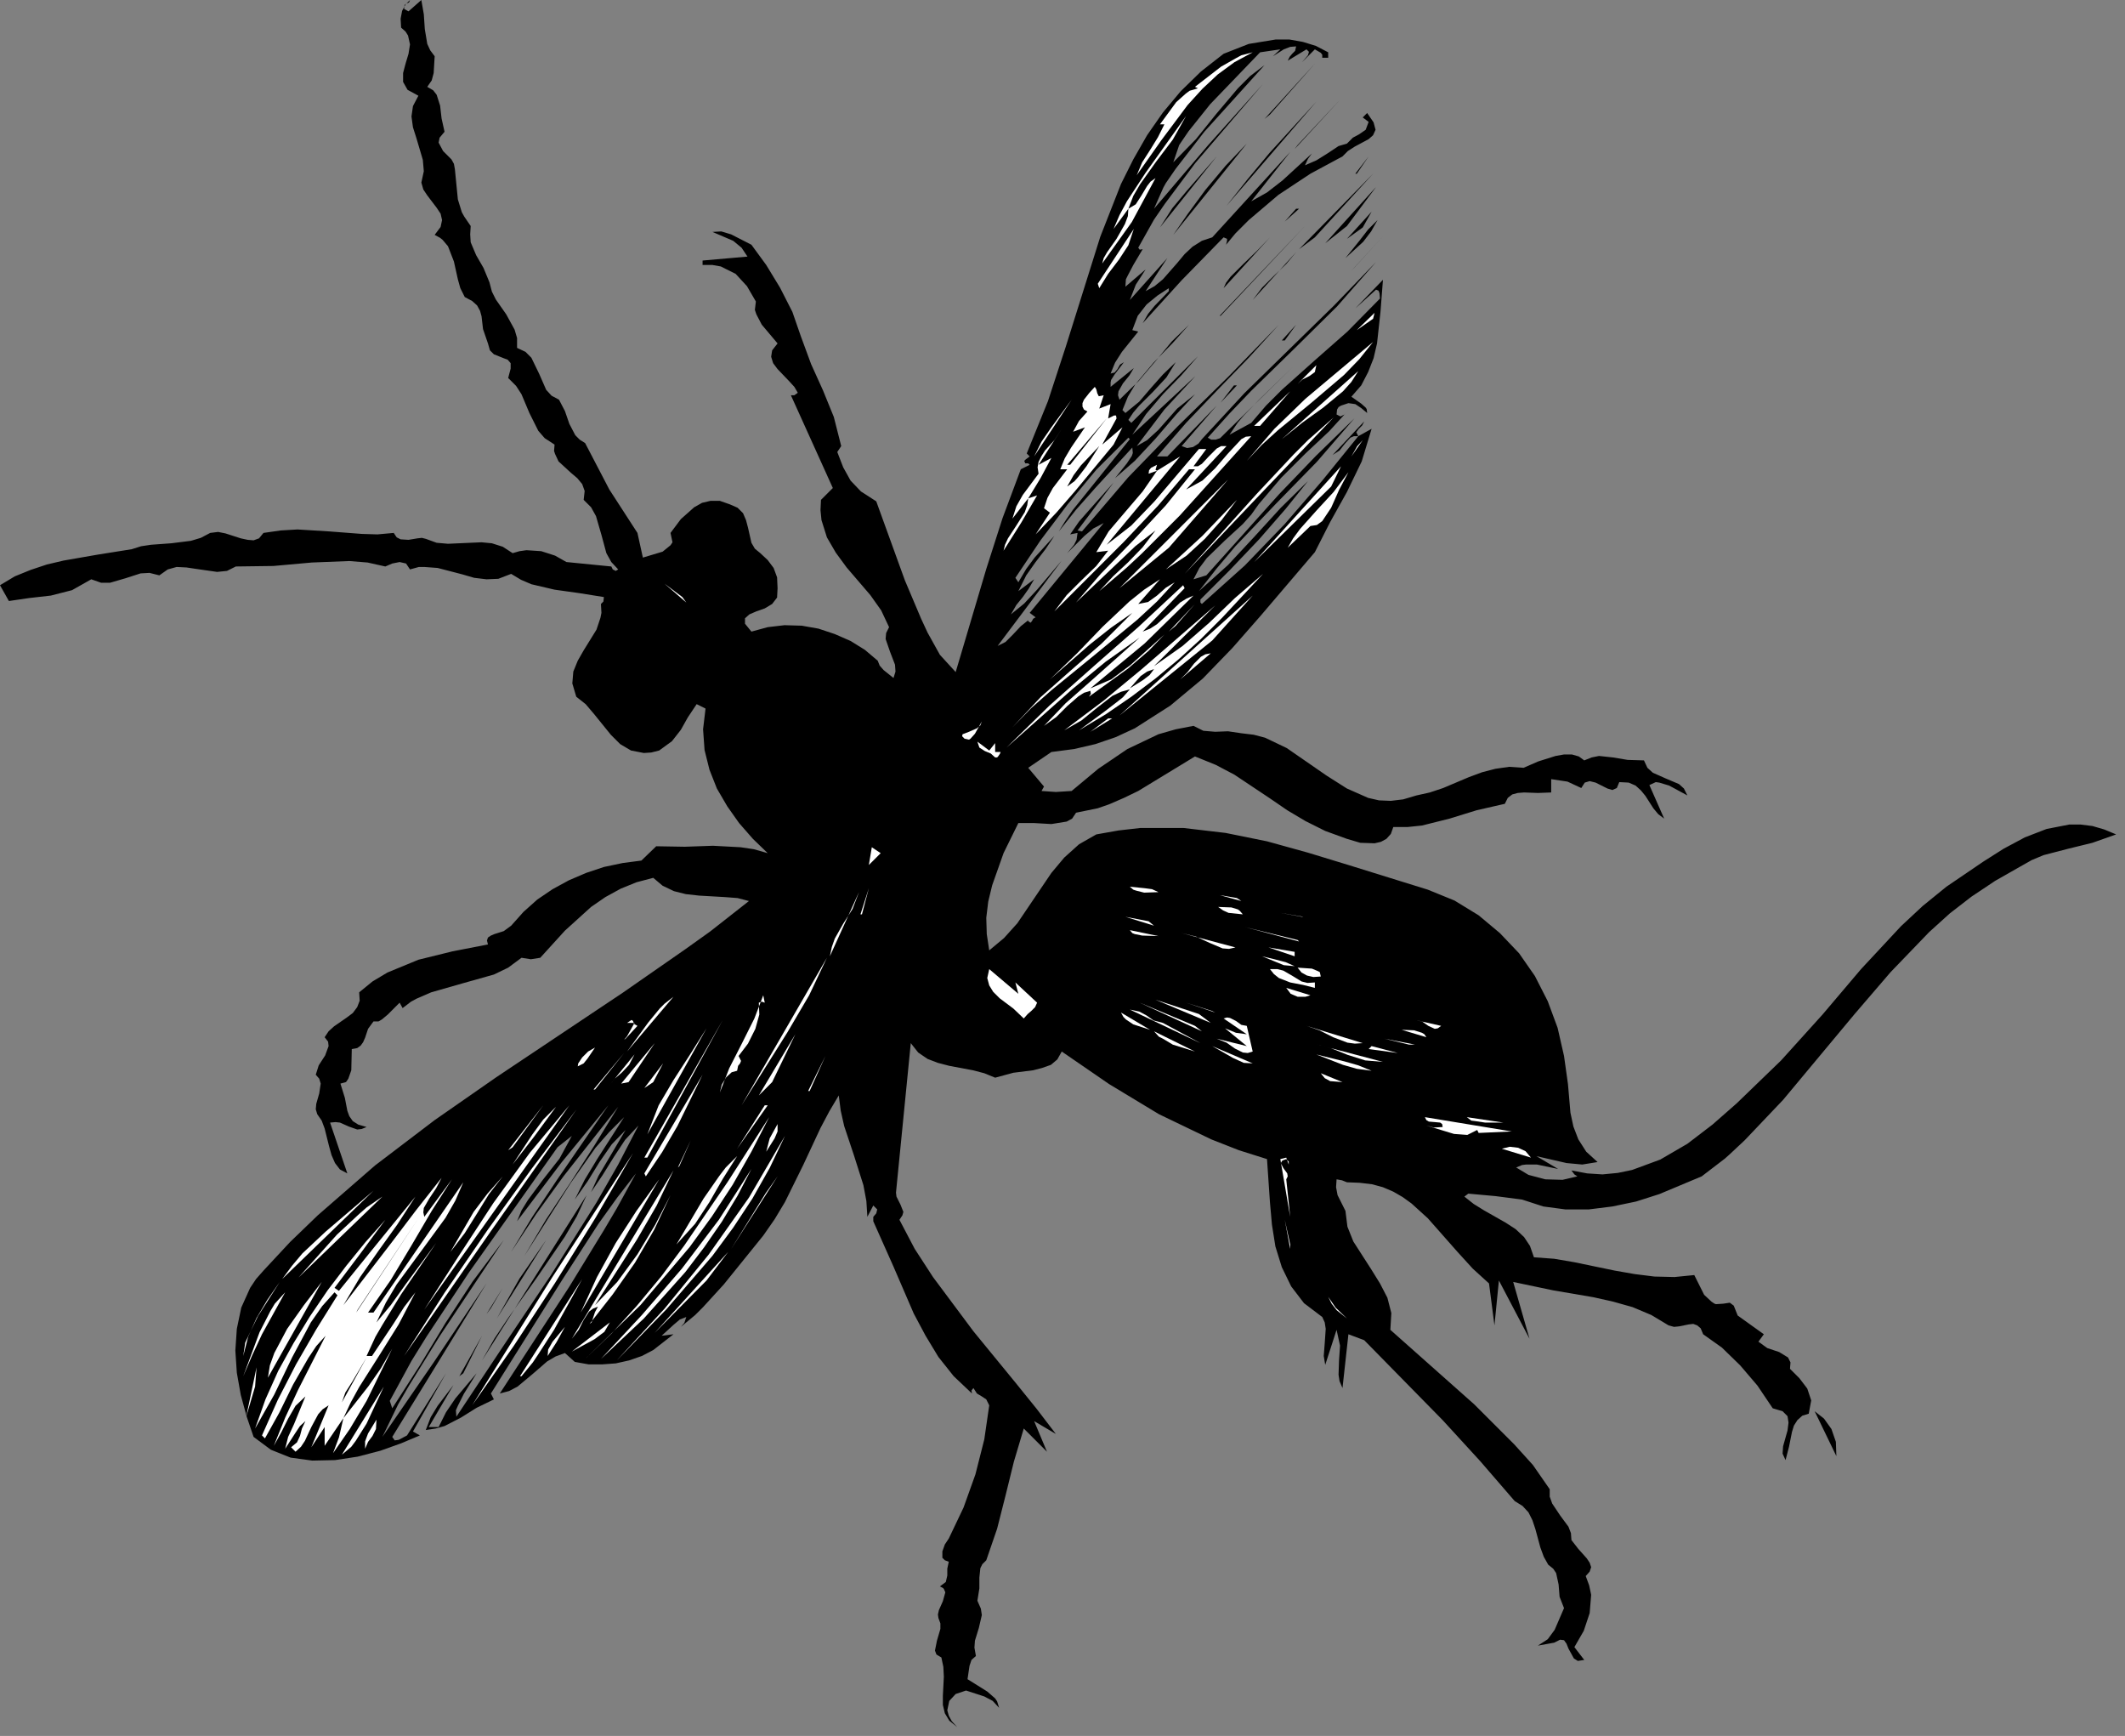 <?xml version="1.0" encoding="UTF-8" standalone="no"?>
<svg
   xmlns:dc="http://purl.org/dc/elements/1.1/"
   xmlns:cc="http://creativecommons.org/ns#"
   xmlns:rdf="http://www.w3.org/1999/02/22-rdf-syntax-ns#"
   xmlns:svg="http://www.w3.org/2000/svg"
   xmlns="http://www.w3.org/2000/svg"
   xmlns:sodipodi="http://sodipodi.sourceforge.net/DTD/sodipodi-0.dtd"
   xmlns:inkscape="http://www.inkscape.org/namespaces/inkscape"
   version="1.0"
   width="75.953mm"
   height="62.036mm"
   id="svg368"
   sodipodi:docname="CC000490.WMF">
  <rect width="100%" height="100%" fill="#808080" stroke="none"/>
  <sodipodi:namedview
     pagecolor="#ffffff"
     bordercolor="#666666"
     borderopacity="1"
     objecttolerance="10"
     gridtolerance="10"
     guidetolerance="10"
     inkscape:pageopacity="0"
     inkscape:pageshadow="2"
     inkscape:window-width="640"
     inkscape:window-height="480"
     id="namedview370" />
  <defs
     id="defs6">
    <clipPath
       clipPathUnits="userSpaceOnUse"
       id="clipWmfPath1">
      <path
         d="M 0,0 L 286.933,0 L 286.933,234.333 L 0,234.333 z"
         id="path2" />
    </clipPath>
    <pattern
       id="WMFhbasepattern"
       patternUnits="userSpaceOnUse"
       width="6"
       height="6"
       x="0"
       y="0" />
  </defs>
  <path
     style="fill:#000000;fill-rule:nonzero;fill-opacity:1;stroke:none;"
     clip-path="url(#clipWmfPath1)"
     d="  M 55.387,0   L 55.254,0.333   L 54.921,0.467   L 54.654,0.666   L 54.587,1.2   L 55.187,1.533   L 56.92,0   L 57.253,1.933   L 57.387,3.932   L 57.72,5.932   L 58.12,6.798   L 58.72,7.598   L 58.586,9.864   L 58.32,10.864   L 57.72,11.73   L 58.52,12.197   L 58.986,12.796   L 59.453,14.263   L 59.653,15.995   L 60.053,17.795   L 59.386,18.595   L 59.253,19.261   L 59.853,20.394   L 60.986,21.527   L 61.319,22.127   L 61.452,22.86   L 61.852,26.926   L 62.386,28.659   L 62.719,29.258   L 63.585,30.525   L 63.519,31.658   L 63.585,32.724   L 64.318,34.457   L 65.318,36.19   L 66.118,38.122   L 66.451,39.389   L 66.984,40.455   L 68.384,42.455   L 69.517,44.521   L 69.85,45.654   L 69.85,46.987   L 70.984,47.52   L 71.783,48.32   L 72.85,50.519   L 73.783,52.652   L 74.516,53.451   L 75.516,53.985   L 76.316,55.518   L 76.915,57.25   L 77.715,58.783   L 78.315,59.383   L 79.048,59.85   L 82.314,66.115   L 86.113,71.98   L 86.846,75.312   L 89.513,74.512   L 90.579,73.646   L 90.846,73.246   L 90.579,71.98   L 91.979,70.113   L 93.778,68.514   L 94.845,67.914   L 95.978,67.647   L 97.244,67.647   L 98.577,68.114   L 99.644,68.58   L 100.377,69.314   L 100.777,70.247   L 101.043,71.246   L 101.51,73.312   L 101.976,74.112   L 102.709,74.712   L 103.709,75.645   L 104.509,76.712   L 104.976,77.978   L 105.042,79.444   L 104.976,80.71   L 104.309,81.577   L 103.309,82.177   L 102.176,82.577   L 101.243,82.976   L 100.643,83.51   L 100.643,84.243   L 101.51,85.309   L 103.709,84.709   L 105.975,84.443   L 108.308,84.509   L 110.574,84.909   L 112.774,85.642   L 114.907,86.575   L 116.84,87.775   L 118.572,89.241   L 118.839,89.908   L 119.372,90.508   L 120.705,91.574   L 120.972,90.708   L 120.905,89.774   L 120.239,88.042   L 119.639,86.309   L 119.706,85.509   L 120.105,84.709   L 119.039,82.443   L 117.573,80.377   L 114.373,76.645   L 112.907,74.645   L 111.707,72.579   L 110.974,70.247   L 110.841,68.914   L 110.908,67.514   L 112.507,65.915   L 106.842,53.385   L 107.308,53.385   L 107.775,53.052   L 107.308,52.252   L 106.575,51.452   L 105.042,49.852   L 104.442,49.053   L 104.176,48.186   L 104.309,47.32   L 105.042,46.387   L 102.909,43.854   L 102.176,42.455   L 101.976,41.855   L 102.11,40.722   L 100.91,38.656   L 99.377,36.989   L 97.377,35.99   L 96.244,35.79   L 94.911,35.79   L 94.911,35.19   L 100.977,34.657   L 100.177,33.457   L 99.044,32.524   L 96.244,31.324   L 97.444,31.258   L 98.777,31.658   L 101.51,33.057   L 103.509,35.79   L 105.376,38.856   L 107.042,42.121   L 108.175,45.387   L 109.575,49.186   L 111.174,52.718   L 112.641,56.317   L 113.64,60.25   L 113.107,61.049   L 113.907,63.115   L 114.907,64.915   L 116.306,66.381   L 118.373,67.714   L 122.238,78.378   L 124.438,83.576   L 125.304,85.442   L 126.971,88.442   L 129.103,90.774   L 133.236,76.845   L 135.435,69.98   L 137.901,63.382   L 139.101,62.782   L 138.901,62.582   L 138.501,62.582   L 138.368,62.249   L 138.568,62.049   L 139.101,61.649   L 138.701,61.249   L 141.567,54.185   L 143.967,46.853   L 148.632,31.991   L 151.431,24.86   L 153.098,21.527   L 154.964,18.261   L 157.097,15.196   L 159.496,12.33   L 162.229,9.664   L 165.295,7.265   L 168.694,5.932   L 172.36,5.332   L 174.16,5.332   L 176.026,5.665   L 177.759,6.198   L 179.425,7.065   L 179.425,7.798   L 178.625,7.798   L 178.625,7.398   L 178.425,7.131   L 177.625,6.665   L 175.892,8.398   L 176.692,7.465   L 176.826,6.998   L 176.492,6.665   L 173.96,8.198   L 174.226,7.664   L 174.559,7.265   L 174.959,6.865   L 175.093,6.265   L 174.293,6.332   L 173.426,6.665   L 171.96,7.598   L 172.96,6.665   L 170.227,7.065   L 163.495,14.063   L 160.563,17.728   L 159.563,19.195   L 159.296,19.594   L 158.497,21.927   L 161.562,18.795   L 164.295,15.396   L 167.228,11.93   L 168.894,10.264   L 170.827,8.797   L 162.696,17.795   L 158.83,22.794   L 157.497,24.726   L 157.163,25.326   L 155.897,28.192   L 163.162,19.661   L 170.627,11.33   L 161.496,21.994   L 157.363,27.526   L 155.897,29.658   L 153.764,33.457   L 153.964,33.724   L 154.364,33.657   L 153.098,35.79   L 152.365,37.189   L 152.098,37.723   L 152.031,38.722   L 154.764,36.39   L 153.431,38.456   L 152.631,40.522   L 157.697,34.857   L 154.764,39.322   L 155.964,38.656   L 157.097,37.723   L 159.03,35.523   L 160.029,34.324   L 161.096,33.324   L 162.362,32.524   L 163.762,32.058   L 174.293,20.527   L 169.027,27.192   L 171.16,25.993   L 173.226,24.393   L 177.226,20.727   L 176.692,21.461   L 176.292,22.327   L 177.825,21.661   L 179.425,20.661   L 180.825,19.728   L 181.958,19.394   L 182.758,18.595   L 183.624,18.128   L 184.49,17.528   L 184.89,16.462   L 184.091,15.862   L 184.69,15.262   L 185.557,16.529   L 185.823,17.528   L 185.49,18.261   L 184.89,18.795   L 183.024,19.794   L 182.091,20.394   L 181.358,21.127   L 177.026,23.46   L 172.693,26.326   L 168.694,29.725   L 166.895,31.524   L 165.295,33.457   L 165.628,33.057   L 165.762,32.524   L 165.762,32.257   L 165.295,32.058   L 159.63,37.856   L 154.364,43.654   L 155.097,42.388   L 155.964,41.322   L 157.897,39.322   L 157.897,38.922   L 156.364,39.922   L 154.897,41.122   L 153.698,42.655   L 152.964,44.587   L 153.764,44.787   L 151.565,47.52   L 150.632,48.986   L 150.032,50.452   L 150.565,50.319   L 150.965,49.852   L 151.298,49.253   L 151.831,48.919   L 150.565,50.586   L 150.098,51.319   L 150.032,51.652   L 150.032,52.252   L 153.164,49.719   L 152.565,50.719   L 151.698,51.785   L 151.098,52.852   L 151.032,53.385   L 151.232,53.985   L 153.831,51.452   L 156.097,48.786   L 158.297,46.12   L 160.629,43.854   L 158.43,46.32   L 155.83,48.986   L 153.364,51.919   L 152.365,53.585   L 151.631,55.384   L 152.031,55.784   L 153.898,54.251   L 155.497,52.385   L 157.097,50.586   L 158.83,48.919   L 157.563,50.985   L 155.764,52.918   L 153.898,54.784   L 153.098,55.717   L 152.431,56.717   L 152.831,57.117   L 161.829,48.12   L 159.563,50.719   L 157.097,53.252   L 154.831,55.917   L 152.964,58.717   L 161.496,50.786   L 165.762,46.52   L 169.627,42.255   L 165.762,46.52   L 161.496,50.786   L 157.297,55.318   L 153.564,60.25   L 154.964,59.45   L 156.497,58.05   L 159.03,55.184   L 161.429,53.252   L 158.896,55.984   L 156.097,59.25   L 153.298,62.249   L 150.632,64.582   L 152.231,62.582   L 152.898,61.582   L 153.031,61.183   L 152.964,60.449   L 147.899,65.981   L 145.366,68.847   L 143.033,71.78   L 143.9,70.38   L 144.9,68.914   L 147.366,65.848   L 152.631,59.316   L 152.431,59.117   L 148.099,63.449   L 144.233,68.114   L 140.567,72.979   L 137.168,78.044   L 137.568,78.644   L 138.634,76.845   L 139.768,75.312   L 142.434,72.379   L 141.234,74.179   L 139.901,75.912   L 138.634,77.711   L 137.568,79.844   L 139.701,78.244   L 138.968,79.511   L 138.168,80.644   L 137.301,81.71   L 136.568,82.976   L 138.368,81.51   L 140.101,79.644   L 143.433,75.712   L 134.769,87.242   L 135.835,86.709   L 136.835,85.709   L 137.901,84.576   L 138.901,83.776   L 138.901,83.909   L 139.234,84.109   L 139.434,83.843   L 139.568,83.576   L 139.901,83.376   L 139.101,82.776   L 149.099,70.647   L 147.699,71.38   L 146.499,72.379   L 144.167,74.712   L 145.1,73.579   L 145.433,72.913   L 145.566,71.98   L 144.566,72.179   L 145.766,70.447   L 147.232,68.78   L 150.432,65.181   L 145.566,71.646   L 146.166,71.78   L 152.431,64.448   L 159.096,57.584   L 165.961,50.852   L 172.76,43.854   L 168.761,48.253   L 164.495,52.652   L 160.229,57.117   L 156.297,61.649   L 157.697,61.649   L 164.362,54.784   L 159.63,60.25   L 160.363,60.516   L 161.163,60.383   L 161.896,59.916   L 162.362,59.316   L 168.094,53.118   L 174.226,47.12   L 180.225,41.255   L 185.89,35.39   L 180.625,41.388   L 174.893,47.053   L 169.027,52.785   L 166.095,55.851   L 163.162,59.117   L 163.629,59.383   L 164.229,59.383   L 164.828,59.183   L 165.295,58.717   L 174.693,49.519   L 170.16,53.918   L 168.028,56.117   L 167.228,57.05   L 166.095,58.717   L 169.027,57.117   L 171.027,54.784   L 173.16,52.652   L 177.559,48.719   L 182.024,44.787   L 186.423,40.322   L 186.357,39.589   L 186.223,39.256   L 185.89,39.122   L 183.091,41.655   L 186.823,37.789   L 186.49,42.121   L 186.023,46.387   L 185.557,48.386   L 184.824,50.252   L 183.891,52.052   L 182.558,53.585   L 183.891,54.518   L 184.49,55.051   L 184.624,55.251   L 184.69,55.784   L 183.891,55.118   L 183.091,54.584   L 182.158,54.451   L 181.158,54.784   L 180.825,54.984   L 180.625,55.318   L 180.558,55.984   L 181.091,56.251   L 181.624,55.984   L 182.358,55.184   L 179.558,58.25   L 176.359,61.249   L 173.093,64.515   L 170.027,68.114   L 169.027,69.514   L 167.894,70.78   L 165.428,73.046   L 163.029,75.379   L 162.029,76.712   L 161.229,78.244   L 162.962,77.711   L 172.827,66.714   L 177.759,61.582   L 182.958,56.517   L 177.892,62.382   L 172.36,68.047   L 166.895,73.779   L 164.362,76.778   L 161.962,79.844   L 165.895,76.312   L 169.494,72.446   L 173.026,68.58   L 176.692,64.982   L 173.693,68.714   L 170.094,72.846   L 166.161,76.978   L 162.162,80.977   L 162.162,81.377   L 162.362,81.577   L 168.161,76.378   L 173.56,70.78   L 178.625,64.915   L 183.491,58.917   L 182.891,58.917   L 182.424,59.117   L 181.691,59.916   L 180.958,60.849   L 180.025,61.449   L 184.291,56.917   L 184.024,57.45   L 183.557,57.917   L 183.224,58.383   L 183.491,58.917   L 185.29,57.917   L 183.957,62.316   L 181.958,66.448   L 179.692,70.513   L 177.625,74.579   L 170.294,83.176   L 166.495,87.508   L 162.496,91.641   L 158.097,95.306   L 153.298,98.372   L 150.698,99.572   L 147.966,100.505   L 145.1,101.171   L 142.034,101.571   L 138.901,103.704   L 141.034,106.236   L 140.701,106.836   L 142.634,106.97   L 144.766,106.836   L 148.366,103.837   L 152.298,101.171   L 156.497,99.172   L 158.83,98.505   L 161.229,98.039   L 162.562,98.705   L 164.162,98.839   L 165.895,98.772   L 167.694,99.038   L 169.361,99.238   L 170.894,99.638   L 173.826,101.038   L 179.225,104.77   L 181.958,106.503   L 184.824,107.769   L 186.29,108.103   L 187.89,108.169   L 189.556,107.969   L 191.356,107.436   L 193.155,107.036   L 194.955,106.436   L 198.421,104.97   L 200.22,104.304   L 202.02,103.837   L 203.886,103.571   L 205.819,103.704   L 207.818,102.837   L 210.151,102.104   L 211.284,101.904   L 212.351,101.904   L 213.284,102.171   L 214.017,102.704   L 215.017,102.304   L 216.016,102.104   L 217.883,102.304   L 219.882,102.637   L 222.082,102.704   L 222.548,103.704   L 223.281,104.37   L 225.081,105.17   L 226.814,105.903   L 227.48,106.503   L 227.947,107.436   L 225.481,106.103   L 224.148,105.703   L 223.681,105.637   L 222.815,106.037   L 224.814,110.569   L 224.015,109.969   L 223.348,109.169   L 222.282,107.503   L 221.682,106.77   L 220.949,106.103   L 220.016,105.703   L 218.749,105.637   L 218.416,106.436   L 217.816,106.703   L 217.15,106.503   L 216.35,106.103   L 215.55,105.703   L 214.75,105.503   L 214.084,105.703   L 213.617,106.436   L 211.751,105.57   L 209.551,105.237   L 209.551,107.036   L 207.752,107.103   L 205.886,107.036   L 205.019,107.103   L 204.286,107.303   L 203.686,107.769   L 203.286,108.569   L 199.487,109.436   L 195.821,110.569   L 192.089,111.502   L 190.156,111.702   L 188.223,111.702   L 187.89,112.635   L 187.29,113.301   L 186.557,113.701   L 185.69,113.901   L 183.757,113.834   L 181.958,113.301   L 179.025,112.235   L 176.359,110.902   L 173.893,109.436   L 171.56,107.836   L 166.761,104.637   L 164.229,103.304   L 161.429,102.171   L 153.764,106.836   L 151.831,107.769   L 149.832,108.636   L 148.299,109.169   L 145.366,109.769   L 144.833,110.569   L 144.1,110.968   L 142.034,111.302   L 139.701,111.168   L 137.568,111.168   L 135.569,115.234   L 134.036,119.566   L 133.502,121.765   L 133.236,123.965   L 133.302,126.164   L 133.636,128.363   L 135.635,126.697   L 137.435,124.698   L 140.501,120.166   L 142.034,117.9   L 143.767,115.834   L 145.766,114.034   L 148.099,112.701   L 151.098,112.168   L 154.031,111.835   L 159.896,111.835   L 165.562,112.501   L 171.16,113.634   L 176.692,115.167   L 182.158,116.833   L 192.889,120.166   L 196.488,121.632   L 199.754,123.632   L 202.62,126.031   L 205.219,128.763   L 207.352,131.829   L 209.085,135.228   L 210.418,138.827   L 211.284,142.626   L 211.817,146.425   L 212.151,150.291   L 212.551,152.157   L 213.217,153.89   L 214.284,155.556   L 215.817,156.955   L 213.75,157.289   L 211.618,157.089   L 207.552,156.156   L 210.484,157.888   L 207.618,157.289   L 206.152,157.289   L 205.619,157.355   L 204.819,157.688   L 206.485,158.688   L 208.752,159.288   L 211.084,159.355   L 213.084,158.888   L 212.684,158.622   L 212.284,158.088   L 214.417,158.488   L 216.483,158.622   L 218.549,158.422   L 220.482,158.022   L 224.281,156.622   L 227.947,154.489   L 231.346,151.89   L 234.612,149.024   L 240.611,143.226   L 246.209,137.028   L 251.408,130.896   L 256.807,125.098   L 259.74,122.365   L 262.939,119.766   L 267.938,116.367   L 270.67,114.634   L 273.536,113.101   L 276.469,111.968   L 279.535,111.368   L 281.068,111.368   L 282.668,111.568   L 284.267,112.035   L 285.867,112.701   L 282.668,113.834   L 279.402,114.634   L 276.069,115.5   L 274.47,116.167   L 272.937,117.033   L 269.537,118.966   L 266.338,121.099   L 263.405,123.365   L 260.606,125.898   L 255.407,131.296   L 250.542,136.961   L 240.877,148.558   L 235.679,154.023   L 233.612,155.956   L 233.013,156.489   L 229.88,158.888   L 224.148,161.287   L 221.015,162.287   L 217.816,162.954   L 214.617,163.354   L 211.484,163.354   L 208.485,162.954   L 205.619,162.021   L 202.02,161.554   L 198.354,161.221   L 197.821,161.621   L 199.087,162.62   L 200.487,163.487   L 203.419,165.153   L 204.752,166.019   L 205.886,167.086   L 206.685,168.285   L 207.219,169.818   L 209.951,170.018   L 212.684,170.485   L 218.149,171.618   L 220.815,172.084   L 223.481,172.418   L 226.214,172.484   L 228.88,172.218   L 230.213,174.884   L 231.213,175.817   L 231.613,176.083   L 231.813,176.15   L 232.813,176.083   L 233.679,175.95   L 234.212,176.35   L 234.745,177.683   L 238.278,180.215   L 237.545,181.215   L 238.745,182.082   L 240.344,182.615   L 241.544,183.348   L 241.877,184.014   L 241.81,184.881   L 243.077,186.147   L 244.143,187.547   L 244.677,189.146   L 244.343,190.946   L 243.477,191.212   L 242.81,191.812   L 242.344,192.545   L 242.077,193.412   L 241.677,195.411   L 241.211,197.211   L 240.811,196.344   L 240.877,195.344   L 241.477,193.212   L 241.611,192.145   L 241.477,191.279   L 240.811,190.612   L 239.478,190.213   L 237.412,187.147   L 235.079,184.414   L 232.613,182.015   L 230.08,180.215   L 229.747,179.416   L 229.28,179.016   L 228.747,178.816   L 228.147,178.882   L 226.814,179.149   L 226.147,179.216   L 225.414,179.016   L 223.082,177.616   L 220.549,176.55   L 217.949,175.817   L 215.283,175.217   L 209.818,174.284   L 204.419,173.151   L 206.619,180.815   L 204.552,176.883   L 202.486,172.951   L 201.886,179.016   L 201.153,173.351   L 198.954,171.351   L 196.888,169.085   L 192.889,164.553   L 190.689,162.554   L 189.489,161.687   L 188.223,160.954   L 186.823,160.354   L 185.357,159.955   L 183.691,159.755   L 181.958,159.688   L 181.291,159.421   L 180.558,159.288   L 180.491,160.354   L 180.691,161.421   L 181.758,163.553   L 182.024,165.686   L 182.824,167.686   L 185.224,171.418   L 186.423,173.351   L 187.423,175.283   L 187.956,177.35   L 187.823,179.616   L 199.154,189.679   L 204.552,195.078   L 206.485,197.211   L 207.085,197.877   L 209.351,201.143   L 209.351,202.143   L 209.685,203.076   L 210.751,204.675   L 211.884,206.208   L 212.217,207.074   L 212.284,208.008   L 213.217,209.207   L 214.35,210.473   L 214.75,211.073   L 214.95,211.673   L 214.75,212.273   L 214.217,212.873   L 214.683,214.139   L 214.95,215.405   L 214.75,217.871   L 213.95,220.271   L 212.684,222.47   L 214.017,224.203   L 213.15,224.336   L 212.617,224.003   L 211.884,222.67   L 211.618,222.004   L 211.284,221.537   L 210.751,221.47   L 209.951,221.87   L 207.752,222.27   L 209.085,221.404   L 210.018,220.137   L 211.284,217.205   L 210.684,215.672   L 210.551,214.006   L 210.218,212.473   L 209.818,211.873   L 209.151,211.34   L 208.552,210.274   L 208.085,209.007   L 207.418,206.541   L 207.019,205.342   L 206.485,204.275   L 205.686,203.409   L 204.619,202.742   L 199.954,197.344   L 194.888,191.812   L 184.291,181.015   L 182.158,180.215   L 181.358,187.48   L 180.958,186.547   L 180.825,185.681   L 180.891,183.748   L 181.025,181.748   L 180.558,179.616   L 179.025,184.348   L 178.825,183.148   L 178.958,181.415   L 179.092,179.482   L 178.958,178.616   L 178.625,177.883   L 176.159,176.017   L 174.426,173.751   L 173.16,171.151   L 172.293,168.352   L 171.827,165.42   L 171.56,162.42   L 171.16,156.555   L 167.361,155.356   L 163.629,153.89   L 156.564,150.491   L 149.832,146.425   L 143.433,142.026   L 142.833,143.093   L 141.967,143.826   L 140.834,144.226   L 139.568,144.559   L 136.902,144.892   L 134.435,145.559   L 132.969,144.959   L 131.436,144.559   L 128.237,143.959   L 126.704,143.559   L 125.304,143.026   L 124.038,142.16   L 123.038,140.893   L 121.105,160.421   L 121.039,161.088   L 121.105,161.621   L 121.638,162.687   L 122.038,163.687   L 121.905,164.153   L 121.505,164.753   L 123.571,168.685   L 126.037,172.484   L 131.503,179.816   L 137.235,186.814   L 140.034,190.279   L 142.634,193.678   L 139.701,191.945   L 141.434,196.078   L 138.301,192.945   L 136.968,197.411   L 135.835,202.009   L 134.702,206.475   L 133.236,210.74   L 132.703,211.273   L 132.436,211.806   L 132.303,213.073   L 132.303,214.539   L 132.036,216.205   L 132.503,217.272   L 132.636,218.138   L 132.236,219.871   L 131.703,221.604   L 131.636,222.537   L 131.836,223.67   L 131.236,224.203   L 130.97,225.003   L 130.703,226.802   L 133.369,228.468   L 134.435,229.401   L 134.702,229.801   L 134.969,230.668   L 134.102,229.735   L 132.969,229.135   L 130.503,228.335   L 129.103,228.802   L 128.237,229.735   L 127.97,231.001   L 128.17,231.734   L 128.57,232.467   L 129.303,233.267   L 128.237,232.401   L 127.637,231.401   L 127.37,230.268   L 127.37,229.068   L 127.504,226.469   L 127.437,225.136   L 127.17,223.87   L 126.504,223.47   L 126.304,222.937   L 126.571,221.604   L 127.037,220.004   L 127.037,219.271   L 126.771,218.538   L 126.704,218.071   L 126.837,217.471   L 127.37,216.272   L 127.704,215.072   L 127.504,214.606   L 127.37,214.472   L 126.971,214.272   L 127.77,213.673   L 127.97,212.806   L 127.97,211.873   L 128.17,210.94   L 127.637,210.74   L 127.304,210.407   L 127.304,209.54   L 127.637,208.607   L 128.17,207.808   L 130.17,203.609   L 131.769,199.143   L 132.969,194.411   L 133.636,189.813   L 133.236,189.013   L 132.636,188.613   L 131.969,188.213   L 131.503,187.48   L 131.236,187.813   L 131.303,188.213   L 128.837,185.88   L 126.771,183.281   L 125.038,180.415   L 123.438,177.416   L 120.705,171.085   L 117.973,164.953   L 117.973,164.353   L 118.373,163.887   L 118.506,163.354   L 117.973,162.82   L 117.173,164.353   L 117.039,162.221   L 116.64,160.088   L 115.373,156.089   L 114.04,152.09   L 113.574,150.024   L 113.307,147.958   L 112.041,150.091   L 110.841,152.357   L 108.508,157.355   L 106.042,162.354   L 104.642,164.686   L 103.109,166.886   L 97.777,173.484   L 94.978,176.55   L 93.912,177.616   L 91.979,179.216   L 92.445,178.683   L 92.712,177.883   L 91.845,178.216   L 90.979,178.949   L 89.379,180.415   L 90.979,180.215   L 88.246,182.348   L 86.713,183.148   L 84.98,183.748   L 83.181,184.148   L 81.381,184.281   L 79.515,184.281   L 77.649,183.948   L 76.316,182.748   L 75.049,183.215   L 73.916,183.881   L 71.917,185.614   L 69.917,187.28   L 68.784,187.88   L 67.518,188.213   L 76.849,173.884   L 81.581,166.153   L 83.314,163.22   L 85.913,158.488   L 83.381,161.754   L 80.848,165.286   L 75.982,172.818   L 66.318,188.213   L 66.718,189.013   L 64.385,190.146   L 62.252,191.479   L 60.053,192.612   L 58.853,192.945   L 57.52,193.145   L 58.186,191.412   L 59.12,189.879   L 61.252,187.08   L 57.92,192.745   L 59.253,192.745   L 60.253,190.746   L 61.519,188.88   L 64.385,185.481   L 62.652,188.28   L 61.852,189.879   L 61.586,190.479   L 61.652,191.346   L 67.984,181.815   L 74.383,172.284   L 80.581,162.42   L 83.514,157.289   L 86.247,152.023   L 84.447,153.956   L 82.914,156.289   L 81.381,158.755   L 79.848,161.021   L 80.848,158.821   L 82.114,156.689   L 84.514,152.623   L 82.647,154.556   L 80.981,156.955   L 79.382,159.555   L 77.649,162.021   L 78.982,159.355   L 80.715,156.489   L 84.314,150.89   L 82.314,152.89   L 80.448,155.023   L 77.115,159.755   L 70.85,169.618   L 73.783,164.686   L 77.049,159.755   L 80.315,154.689   L 83.514,149.491   L 76.116,158.888   L 72.45,163.953   L 69.051,169.085   L 71.917,164.353   L 75.249,159.355   L 82.181,149.291   L 75.849,157.022   L 69.85,164.953   L 70.45,163.487   L 71.317,162.087   L 73.383,159.288   L 75.582,156.489   L 77.249,153.423   L 75.316,154.956   L 63.385,171.818   L 57.653,180.482   L 55.587,183.814   L 52.654,189.213   L 52.988,190.213   L 56.72,184.414   L 60.186,178.683   L 63.852,173.084   L 68.051,167.486   L 59.386,180.482   L 55.254,187.147   L 53.788,189.679   L 51.655,194.078   L 58.586,184.014   L 65.718,173.351   L 59.586,183.348   L 52.988,194.078   L 53.321,194.545   L 53.854,194.478   L 54.987,193.878   L 60.253,185.481   L 55.787,193.345   L 56.72,193.878   L 54.187,194.945   L 51.388,195.944   L 48.322,196.744   L 45.256,197.211   L 42.19,197.277   L 39.258,196.877   L 36.592,195.811   L 34.259,194.078   L 33.326,191.346   L 32.526,188.413   L 31.993,185.414   L 31.793,182.415   L 31.993,179.482   L 32.592,176.616   L 33.792,173.951   L 34.592,172.751   L 35.592,171.618   L 39.191,167.752   L 42.923,164.153   L 50.655,157.422   L 58.72,151.29   L 67.051,145.492   L 84.114,134.095   L 92.645,128.164   L 95.911,125.831   L 101.177,121.699   L 99.644,121.299   L 97.911,121.166   L 94.445,120.966   L 92.645,120.766   L 91.046,120.366   L 89.513,119.633   L 88.246,118.566   L 85.98,119.166   L 83.847,120.033   L 81.781,121.166   L 79.848,122.498   L 76.316,125.698   L 72.983,129.363   L 71.717,129.563   L 70.45,129.363   L 68.651,130.696   L 66.718,131.629   L 62.452,132.829   L 58.253,134.029   L 56.254,134.895   L 55.52,135.295   L 54.387,136.161   L 53.987,135.428   L 52.388,137.028   L 51.588,137.694   L 51.255,137.894   L 51.121,137.961   L 50.455,137.961   L 49.722,138.96   L 49.322,140.16   L 49.055,140.76   L 48.722,141.226   L 48.255,141.56   L 47.522,141.693   L 47.456,144.559   L 47.056,145.692   L 46.789,146.092   L 46.722,146.158   L 45.989,146.358   L 46.589,148.291   L 46.922,150.024   L 47.189,150.757   L 47.656,151.424   L 48.389,151.89   L 49.522,152.223   L 48.855,152.49   L 48.255,152.557   L 47.122,152.157   L 45.923,151.624   L 45.323,151.557   L 44.59,151.624   L 46.922,158.488   L 45.923,157.955   L 45.256,157.089   L 44.79,156.022   L 44.456,154.823   L 43.856,152.423   L 43.457,151.357   L 42.857,150.491   L 42.657,149.824   L 42.723,149.091   L 43.123,147.691   L 43.323,146.358   L 43.123,145.692   L 42.657,145.159   L 43.057,143.892   L 43.923,142.559   L 44.39,141.293   L 44.323,140.693   L 43.856,140.093   L 44.39,139.294   L 45.123,138.627   L 46.856,137.428   L 47.656,136.828   L 48.255,136.028   L 48.589,135.162   L 48.522,134.029   L 50.322,132.562   L 52.321,131.363   L 56.52,129.63   L 61.119,128.497   L 65.918,127.564   L 65.785,127.031   L 65.918,126.631   L 66.318,126.364   L 66.784,126.164   L 68.051,125.764   L 69.051,125.031   L 70.717,123.165   L 72.583,121.499   L 74.649,120.099   L 76.849,118.9   L 79.182,117.9   L 81.581,117.1   L 84.114,116.567   L 86.647,116.234   L 88.646,114.301   L 92.512,114.367   L 96.311,114.234   L 100.043,114.434   L 101.843,114.701   L 103.709,115.234   L 101.71,113.301   L 99.843,111.168   L 98.244,108.902   L 96.844,106.503   L 95.844,103.97   L 95.178,101.305   L 94.978,98.505   L 95.311,95.706   L 94.111,95.106   L 92.912,96.906   L 91.979,98.572   L 90.779,100.105   L 89.046,101.371   L 87.98,101.638   L 86.98,101.704   L 85.247,101.371   L 83.781,100.505   L 82.514,99.238   L 80.248,96.439   L 79.115,95.106   L 77.849,94.107   L 77.315,92.307   L 77.449,90.708   L 78.049,89.241   L 78.848,87.842   L 80.581,85.042   L 81.114,83.443   L 81.248,82.776   L 81.181,81.577   L 81.514,81.244   L 81.581,80.644   L 78.248,80.111   L 74.916,79.644   L 71.783,78.911   L 70.384,78.311   L 69.051,77.511   L 67.318,78.178   L 65.718,78.244   L 64.052,78.044   L 62.452,77.578   L 59.12,76.712   L 57.32,76.578   L 56.587,76.578   L 55.387,76.911   L 54.854,76.112   L 53.987,75.912   L 52.988,76.112   L 52.055,76.512   L 49.655,75.978   L 47.189,75.778   L 42.124,75.978   L 36.925,76.445   L 31.859,76.512   L 30.66,77.111   L 29.327,77.245   L 26.527,76.845   L 25.194,76.645   L 23.861,76.578   L 22.661,76.911   L 21.528,77.711   L 20.195,77.378   L 18.996,77.445   L 16.929,78.111   L 14.863,78.711   L 13.663,78.711   L 12.33,78.244   L 9.731,79.711   L 6.865,80.444   L 3.932,80.777   L 1.2,81.177   L 0,79.044   L 2,77.845   L 4.132,76.978   L 6.332,76.245   L 8.598,75.712   L 13.197,74.912   L 17.796,74.179   L 19.062,73.779   L 20.395,73.579   L 23.128,73.379   L 25.794,73.046   L 27.127,72.646   L 28.393,71.98   L 29.46,71.846   L 30.46,72.046   L 32.526,72.713   L 33.459,72.913   L 34.259,72.979   L 34.992,72.713   L 35.592,71.98   L 37.925,71.646   L 40.191,71.513   L 44.523,71.78   L 48.855,72.113   L 50.988,72.179   L 53.188,71.98   L 53.588,72.579   L 54.121,72.846   L 55.187,72.913   L 56.387,72.713   L 56.987,72.646   L 57.52,72.779   L 58.986,73.312   L 60.519,73.446   L 63.519,73.312   L 65.052,73.246   L 66.451,73.379   L 67.918,73.846   L 69.251,74.712   L 70.184,74.445   L 71.117,74.312   L 73.116,74.445   L 74.983,75.045   L 76.516,75.912   L 82.581,76.512   L 82.781,76.911   L 83.181,77.111   L 83.514,76.911   L 82.581,75.912   L 81.914,74.712   L 81.248,72.246   L 80.515,69.714   L 79.848,68.514   L 78.848,67.514   L 78.982,66.314   L 78.648,65.381   L 77.982,64.582   L 77.115,63.849   L 75.449,62.316   L 74.983,61.316   L 74.849,60.916   L 74.916,60.05   L 73.583,59.183   L 72.716,58.183   L 71.517,55.784   L 70.45,53.252   L 69.717,52.119   L 68.651,51.052   L 68.984,49.786   L 68.984,49.053   L 68.584,48.586   L 68.051,48.386   L 66.718,47.853   L 66.185,47.32   L 65.918,46.387   L 65.252,44.454   L 65.052,42.721   L 64.852,41.988   L 64.452,41.255   L 63.785,40.655   L 62.785,40.122   L 62.186,38.922   L 61.852,37.723   L 61.319,35.323   L 60.519,33.257   L 59.786,32.391   L 59.453,32.124   L 58.72,31.724   L 59.52,30.658   L 59.719,29.725   L 59.52,28.858   L 58.986,28.059   L 57.72,26.392   L 57.187,25.593   L 56.92,24.66   L 57.253,23.127   L 57.12,21.594   L 56.254,18.661   L 55.787,17.195   L 55.587,15.729   L 55.787,14.329   L 56.52,12.93   L 55.054,12.13   L 54.454,11.064   L 54.454,9.864   L 54.787,8.598   L 55.187,7.265   L 55.387,5.998   L 55.121,4.799   L 54.787,4.265   L 54.187,3.732   L 54.121,2.533   L 54.321,1.466   L 54.787,0.6   L 55.387,0  z "
     id="path8" />
  <path
     style="fill:#ffffff;fill-rule:nonzero;fill-opacity:1;stroke:none;"
     clip-path="url(#clipWmfPath1)"
     d="  M 169.227,7.065   L 166.761,8.398   L 164.495,10.064   L 162.429,11.997   L 160.429,14.196   L 156.897,18.928   L 153.564,23.66   L 154.297,21.927   L 155.364,20.261   L 156.43,18.528   L 157.297,16.795   L 156.697,16.795   L 158.896,13.796   L 160.163,12.663   L 160.696,12.263   L 161.829,11.93   L 161.429,11.73   L 164.962,8.997   L 166.961,7.864   L 167.694,7.465   L 169.227,7.065  z "
     id="path10" />
  <path
     style="fill:#000000;fill-rule:nonzero;fill-opacity:1;stroke:none;"
     clip-path="url(#clipWmfPath1)"
     d="  M 170.827,16.062   L 177.625,8.598   L 171.56,15.462   L 170.827,16.062  z "
     id="path12" />
  <path
     style="fill:#000000;fill-rule:nonzero;fill-opacity:1;stroke:none;"
     clip-path="url(#clipWmfPath1)"
     d="  M 172.76,11.33   L 169.627,14.862   L 172.76,11.33  z "
     id="path14" />
  <path
     style="fill:#000000;fill-rule:nonzero;fill-opacity:1;stroke:none;"
     clip-path="url(#clipWmfPath1)"
     d="  M 175.892,13.13   L 172.96,16.662   L 175.892,13.13  z "
     id="path16" />
  <path
     style="fill:#000000;fill-rule:nonzero;fill-opacity:1;stroke:none;"
     clip-path="url(#clipWmfPath1)"
     d="  M 174.893,20.128   L 181.158,13.33   L 175.293,19.594   L 174.893,20.128  z "
     id="path18" />
  <path
     style="fill:#000000;fill-rule:nonzero;fill-opacity:1;stroke:none;"
     clip-path="url(#clipWmfPath1)"
     d="  M 165.695,27.792   L 168.494,24.26   L 171.494,20.661   L 177.825,13.729   L 165.695,27.792  z "
     id="path20" />
  <path
     style="fill:#ffffff;fill-rule:nonzero;fill-opacity:1;stroke:none;"
     clip-path="url(#clipWmfPath1)"
     d="  M 152.431,28.192   L 153.431,27.592   L 154.164,26.459   L 154.964,25.126   L 155.431,24.526   L 156.097,24.06   L 152.898,29.991   L 148.899,35.59   L 149.099,34.857   L 149.565,34.057   L 150.832,32.257   L 151.965,30.258   L 152.365,29.192   L 152.431,28.192   L 150.432,30.925   L 151.232,29.058   L 152.231,27.192   L 154.764,23.327   L 160.229,15.662   L 158.43,18.861   L 156.164,21.86   L 154.031,24.86   L 153.098,26.459   L 152.431,28.192  z "
     id="path22" />
  <path
     style="fill:#000000;fill-rule:nonzero;fill-opacity:1;stroke:none;"
     clip-path="url(#clipWmfPath1)"
     d="  M 158.497,31.724   L 160.429,28.925   L 162.829,25.659   L 165.562,22.394   L 168.428,19.394   L 158.497,31.724  z "
     id="path24" />
  <path
     style="fill:#000000;fill-rule:nonzero;fill-opacity:1;stroke:none;"
     clip-path="url(#clipWmfPath1)"
     d="  M 156.697,30.725   L 158.363,28.125   L 160.363,25.726   L 164.362,21.127   L 156.697,30.725  z "
     id="path26" />
  <path
     style="fill:#000000;fill-rule:nonzero;fill-opacity:1;stroke:none;"
     clip-path="url(#clipWmfPath1)"
     d="  M 183.091,23.46   L 184.89,21.127   L 183.291,23.46   L 183.091,23.46  z "
     id="path28" />
  <path
     style="fill:#000000;fill-rule:nonzero;fill-opacity:1;stroke:none;"
     clip-path="url(#clipWmfPath1)"
     d="  M 175.493,33.657   L 185.49,23.46   L 177.625,32.058   L 175.493,33.657  z "
     id="path30" />
  <path
     style="fill:#000000;fill-rule:nonzero;fill-opacity:1;stroke:none;"
     clip-path="url(#clipWmfPath1)"
     d="  M 179.025,32.857   L 185.89,25.259   L 181.958,30.525   L 179.025,32.857  z "
     id="path32" />
  <path
     style="fill:#000000;fill-rule:nonzero;fill-opacity:1;stroke:none;"
     clip-path="url(#clipWmfPath1)"
     d="  M 172.96,27.592   L 170.427,30.525   L 172.96,27.592  z "
     id="path34" />
  <path
     style="fill:#000000;fill-rule:nonzero;fill-opacity:1;stroke:none;"
     clip-path="url(#clipWmfPath1)"
     d="  M 173.56,29.925   L 175.093,28.192   L 175.493,28.192   L 173.56,29.925  z "
     id="path36" />
  <path
     style="fill:#000000;fill-rule:nonzero;fill-opacity:1;stroke:none;"
     clip-path="url(#clipWmfPath1)"
     d="  M 181.958,32.257   L 185.29,28.592   L 184.091,30.725   L 181.958,32.257  z "
     id="path38" />
  <path
     style="fill:#000000;fill-rule:nonzero;fill-opacity:1;stroke:none;"
     clip-path="url(#clipWmfPath1)"
     d="  M 186.09,29.725   L 185.224,31.258   L 184.157,32.657   L 181.758,34.857   L 183.691,32.457   L 184.824,30.991   L 186.09,29.725  z "
     id="path40" />
  <path
     style="fill:#000000;fill-rule:nonzero;fill-opacity:1;stroke:none;"
     clip-path="url(#clipWmfPath1)"
     d="  M 164.762,42.655   L 176.292,30.525   L 164.895,42.655   L 164.762,42.655  z "
     id="path42" />
  <path
     style="fill:#ffffff;fill-rule:nonzero;fill-opacity:1;stroke:none;"
     clip-path="url(#clipWmfPath1)"
     d="  M 148.499,38.922   L 148.299,38.322   L 153.164,30.925   L 152.431,33.124   L 151.165,35.057   L 149.699,36.989   L 148.499,38.922  z "
     id="path44" />
  <path
     style="fill:#000000;fill-rule:nonzero;fill-opacity:1;stroke:none;"
     clip-path="url(#clipWmfPath1)"
     d="  M 169.427,31.124   L 162.362,39.122   L 169.427,31.124  z "
     id="path46" />
  <path
     style="fill:#000000;fill-rule:nonzero;fill-opacity:1;stroke:none;"
     clip-path="url(#clipWmfPath1)"
     d="  M 182.558,36.59   L 186.823,31.924   L 183.091,35.99   L 182.558,36.59  z "
     id="path48" />
  <path
     style="fill:#000000;fill-rule:nonzero;fill-opacity:1;stroke:none;"
     clip-path="url(#clipWmfPath1)"
     d="  M 165.295,38.922   L 165.628,38.189   L 166.228,37.389   L 167.961,35.657   L 169.827,33.857   L 171.56,32.058   L 165.295,38.922  z "
     id="path50" />
  <path
     style="fill:#000000;fill-rule:nonzero;fill-opacity:1;stroke:none;"
     clip-path="url(#clipWmfPath1)"
     d="  M 157.497,32.457   L 155.164,35.59   L 157.497,32.457  z "
     id="path52" />
  <path
     style="fill:#000000;fill-rule:nonzero;fill-opacity:1;stroke:none;"
     clip-path="url(#clipWmfPath1)"
     d="  M 164.562,34.057   L 157.097,42.854   L 164.562,34.057  z "
     id="path54" />
  <path
     style="fill:#000000;fill-rule:nonzero;fill-opacity:1;stroke:none;"
     clip-path="url(#clipWmfPath1)"
     d="  M 169.227,40.522   L 170.494,38.856   L 172.093,37.256   L 173.76,35.657   L 175.093,34.057   L 169.227,40.522  z "
     id="path56" />
  <path
     style="fill:#000000;fill-rule:nonzero;fill-opacity:1;stroke:none;"
     clip-path="url(#clipWmfPath1)"
     d="  M 180.758,38.122   L 176.692,42.255   L 180.758,38.122  z "
     id="path58" />
  <path
     style="fill:#ffffff;fill-rule:nonzero;fill-opacity:1;stroke:none;"
     clip-path="url(#clipWmfPath1)"
     d="  M 183.291,44.587   L 185.69,42.255   L 185.49,43.054   L 183.291,44.587  z "
     id="path60" />
  <path
     style="fill:#000000;fill-rule:nonzero;fill-opacity:1;stroke:none;"
     clip-path="url(#clipWmfPath1)"
     d="  M 173.16,45.987   L 175.093,43.854   L 173.56,45.987   L 173.16,45.987  z "
     id="path62" />
  <path
     style="fill:#000000;fill-rule:nonzero;fill-opacity:1;stroke:none;"
     clip-path="url(#clipWmfPath1)"
     d="  M 157.897,44.254   L 153.964,48.719   L 157.897,44.254  z "
     id="path64" />
  <path
     style="fill:#ffffff;fill-rule:nonzero;fill-opacity:1;stroke:none;"
     clip-path="url(#clipWmfPath1)"
     d="  M 168.428,62.249   L 172.16,57.917   L 176.359,53.851   L 185.49,46.187   L 183.624,48.52   L 181.558,50.652   L 177.092,54.451   L 172.627,58.117   L 170.427,60.116   L 168.428,62.249  z "
     id="path66" />
  <path
     style="fill:#ffffff;fill-rule:nonzero;fill-opacity:1;stroke:none;"
     clip-path="url(#clipWmfPath1)"
     d="  M 175.293,51.852   L 177.825,49.319   L 177.625,50.252   L 176.892,50.786   L 175.959,51.252   L 175.293,51.852  z "
     id="path68" />
  <path
     style="fill:#ffffff;fill-rule:nonzero;fill-opacity:1;stroke:none;"
     clip-path="url(#clipWmfPath1)"
     d="  M 173.16,59.316   L 183.491,50.119   L 182.558,51.585   L 181.425,52.852   L 178.758,55.051   L 175.892,57.117   L 173.16,59.316  z "
     id="path70" />
  <path
     style="fill:#000000;fill-rule:nonzero;fill-opacity:1;stroke:none;"
     clip-path="url(#clipWmfPath1)"
     d="  M 164.895,54.385   L 166.695,52.052   L 167.095,52.052   L 164.895,54.385  z "
     id="path72" />
  <path
     style="fill:#ffffff;fill-rule:nonzero;fill-opacity:1;stroke:none;"
     clip-path="url(#clipWmfPath1)"
     d="  M 149.099,53.385   L 148.499,55.184   L 150.032,54.584   L 149.699,56.517   L 150.498,56.117   L 150.765,56.117   L 150.832,56.517   L 148.899,60.05   L 151.631,57.717   L 150.432,60.05   L 145.3,66.248   L 142.7,69.247   L 139.901,72.179   L 141.834,69.247   L 141.034,68.647   L 141.5,67.248   L 142.234,65.915   L 144.167,63.382   L 143.233,63.382   L 143.833,61.916   L 144.7,60.449   L 146.566,57.717   L 144.966,58.317   L 145.766,56.85   L 146.899,55.584   L 146.433,55.318   L 146.233,54.918   L 146.233,54.451   L 146.433,53.985   L 147.166,53.052   L 147.899,52.252   L 148.099,52.585   L 148.232,53.118   L 148.432,53.518   L 149.099,53.385  z "
     id="path74" />
  <path
     style="fill:#ffffff;fill-rule:nonzero;fill-opacity:1;stroke:none;"
     clip-path="url(#clipWmfPath1)"
     d="  M 169.427,57.517   L 174.293,52.852   L 170.227,57.517   L 169.427,57.517  z "
     id="path76" />
  <path
     style="fill:#ffffff;fill-rule:nonzero;fill-opacity:1;stroke:none;"
     clip-path="url(#clipWmfPath1)"
     d="  M 139.701,61.649   L 140.701,59.65   L 142.034,57.717   L 144.766,53.985   L 139.701,61.649  z "
     id="path78" />
  <path
     style="fill:#ffffff;fill-rule:nonzero;fill-opacity:1;stroke:none;"
     clip-path="url(#clipWmfPath1)"
     d="  M 160.029,77.511   L 169.761,66.714   L 174.759,61.383   L 176.692,59.45   L 180.158,56.384   L 170.294,66.714   L 160.029,77.511  z "
     id="path80" />
  <path
     style="fill:#000000;fill-rule:nonzero;fill-opacity:1;stroke:none;"
     clip-path="url(#clipWmfPath1)"
     d="  M 144.167,62.782   L 149.499,56.517   L 144.566,62.782   L 144.167,62.782  z "
     id="path82" />
  <path
     style="fill:#ffffff;fill-rule:nonzero;fill-opacity:1;stroke:none;"
     clip-path="url(#clipWmfPath1)"
     d="  M 142.034,61.849   L 140.567,64.582   L 138.901,67.314   L 140.101,66.914   L 137.968,70.58   L 135.569,74.379   L 135.768,73.579   L 136.168,72.713   L 137.301,70.98   L 138.435,69.18   L 138.768,68.247   L 138.901,67.314   L 136.768,70.047   L 137.301,68.381   L 138.168,66.848   L 140.301,63.982   L 140.167,63.115   L 140.301,62.382   L 140.701,61.582   L 141.167,60.849   L 142.434,59.45   L 143.433,57.917   L 140.301,62.782   L 142.034,61.849  z "
     id="path84" />
  <path
     style="fill:#ffffff;fill-rule:nonzero;fill-opacity:1;stroke:none;"
     clip-path="url(#clipWmfPath1)"
     d="  M 169.027,58.917   L 159.363,69.647   L 154.231,74.779   L 152.231,76.645   L 148.499,79.844   L 150.365,77.845   L 152.365,75.978   L 154.364,73.912   L 156.097,71.646   L 153.364,73.779   L 150.698,76.312   L 145.366,81.377   L 148.699,77.511   L 153.031,73.046   L 157.497,68.247   L 161.429,63.382   L 160.629,63.382   L 156.43,68.314   L 151.831,73.179   L 142.434,82.577   L 144.1,80.377   L 146.099,78.378   L 148.099,76.445   L 149.699,74.379   L 148.099,74.579   L 149.765,71.78   L 152.031,69.114   L 154.364,66.381   L 156.297,63.582   L 155.164,63.982   L 155.231,63.515   L 155.497,63.182   L 156.297,62.782   L 156.164,63.249   L 156.097,63.449   L 156.297,63.582   L 159.43,61.649   L 149.499,73.579   L 152.831,70.98   L 155.964,67.714   L 161.962,60.649   L 162.962,60.649   L 161.229,62.982   L 161.829,62.982   L 162.362,62.649   L 163.295,61.649   L 164.362,60.583   L 164.962,60.25   L 165.695,60.25   L 160.229,66.115   L 162.429,64.915   L 164.162,63.249   L 165.828,61.316   L 167.694,59.316   L 168.294,58.983   L 169.027,58.917  z "
     id="path86" />
  <path
     style="fill:#ffffff;fill-rule:nonzero;fill-opacity:1;stroke:none;"
     clip-path="url(#clipWmfPath1)"
     d="  M 182.558,61.649   L 182.824,61.183   L 183.357,60.25   L 184.091,59.45   L 182.558,61.649  z "
     id="path88" />
  <path
     style="fill:#000000;fill-rule:nonzero;fill-opacity:1;stroke:none;"
     clip-path="url(#clipWmfPath1)"
     d="  M 144.167,65.715   L 145.033,64.182   L 146.033,62.849   L 148.499,60.25   L 146.766,62.982   L 145.633,64.448   L 145.166,64.982   L 144.167,65.715  z "
     id="path90" />
  <path
     style="fill:#ffffff;fill-rule:nonzero;fill-opacity:1;stroke:none;"
     clip-path="url(#clipWmfPath1)"
     d="  M 171.16,61.049   L 164.895,67.514   L 171.16,61.049  z "
     id="path92" />
  <path
     style="fill:#ffffff;fill-rule:nonzero;fill-opacity:1;stroke:none;"
     clip-path="url(#clipWmfPath1)"
     d="  M 169.427,75.912   L 181.158,62.982   L 179.825,65.715   L 169.427,75.912  z "
     id="path94" />
  <path
     style="fill:#ffffff;fill-rule:nonzero;fill-opacity:1;stroke:none;"
     clip-path="url(#clipWmfPath1)"
     d="  M 177.026,71.046   L 173.96,73.979   L 174.693,72.713   L 175.626,71.446   L 177.825,68.98   L 180.158,66.448   L 182.158,63.782   L 180.891,66.181   L 179.825,68.58   L 178.625,70.38   L 177.892,70.913   L 177.026,71.046  z "
     id="path96" />
  <path
     style="fill:#ffffff;fill-rule:nonzero;fill-opacity:1;stroke:none;"
     clip-path="url(#clipWmfPath1)"
     d="  M 151.232,79.444   L 165.895,64.782   L 157.897,73.979   L 151.232,79.444  z "
     id="path98" />
  <path
     style="fill:#ffffff;fill-rule:nonzero;fill-opacity:1;stroke:none;"
     clip-path="url(#clipWmfPath1)"
     d="  M 157.497,76.911   L 162.429,72.379   L 167.095,67.514   L 165.028,70.247   L 162.762,72.779   L 160.296,75.045   L 157.497,76.911  z "
     id="path100" />
  <path
     style="fill:#000000;fill-rule:nonzero;fill-opacity:1;stroke:none;"
     clip-path="url(#clipWmfPath1)"
     d="  M 143.767,72.979   L 139.901,77.711   L 143.767,72.979  z "
     id="path102" />
  <path
     style="fill:#ffffff;fill-rule:nonzero;fill-opacity:1;stroke:none;"
     clip-path="url(#clipWmfPath1)"
     d="  M 170.627,77.511   L 165.095,83.443   L 162.229,86.309   L 159.23,89.041   L 156.097,91.641   L 152.831,94.107   L 149.432,96.439   L 145.766,98.639   L 149.299,96.039   L 151.032,94.706   L 151.698,94.173   L 152.631,93.107   L 151.431,93.44   L 150.298,93.973   L 148.232,95.573   L 146.099,97.306   L 143.767,98.639   L 149.165,94.573   L 154.164,90.441   L 164.162,81.777   L 155.897,89.974   L 159.763,87.242   L 163.362,84.109   L 166.828,80.777   L 170.627,77.511  z "
     id="path104" />
  <path
     style="fill:#ffffff;fill-rule:nonzero;fill-opacity:1;stroke:none;"
     clip-path="url(#clipWmfPath1)"
     d="  M 153.764,81.577   L 155.097,81.31   L 156.297,80.444   L 157.497,79.377   L 158.696,78.644   L 156.297,81.244   L 153.631,83.71   L 147.899,88.442   L 142.1,93.174   L 139.301,95.639   L 136.768,98.239   L 140.567,94.173   L 144.633,90.574   L 148.832,86.909   L 152.964,82.776   L 150.098,84.776   L 147.232,87.042   L 141.834,91.774   L 145.5,88.242   L 148.965,84.643   L 152.565,81.244   L 154.564,79.644   L 156.697,78.244   L 153.764,81.577  z "
     id="path106" />
  <path
     style="fill:#ffffff;fill-rule:nonzero;fill-opacity:1;stroke:none;"
     clip-path="url(#clipWmfPath1)"
     d="  M 92.712,81.377   L 89.779,78.844   L 92.179,80.644   L 92.712,81.377  z "
     id="path108" />
  <path
     style="fill:#ffffff;fill-rule:nonzero;fill-opacity:1;stroke:none;"
     clip-path="url(#clipWmfPath1)"
     d="  M 154.364,85.309   L 155.364,84.909   L 156.297,84.309   L 157.897,82.843   L 159.43,81.377   L 160.296,80.844   L 161.229,80.444   L 154.631,86.909   L 147.299,92.974   L 150.098,91.774   L 152.698,89.841   L 157.297,85.709   L 155.164,87.908   L 152.365,90.308   L 147.099,94.107   L 147.366,93.707   L 147.299,93.307   L 146.433,93.573   L 145.699,94.04   L 144.167,95.373   L 142.7,96.839   L 141.034,98.039   L 143.967,94.973   L 147.299,92.04   L 153.964,86.109   L 149.365,89.375   L 144.833,93.107   L 135.968,100.971   L 141.767,95.306   L 147.766,89.974   L 153.831,84.643   L 159.83,79.044   L 160.029,79.444   L 154.364,85.309  z "
     id="path110" />
  <path
     style="fill:#ffffff;fill-rule:nonzero;fill-opacity:1;stroke:none;"
     clip-path="url(#clipWmfPath1)"
     d="  M 151.232,96.639   L 169.227,80.444   L 163.762,86.509   L 151.232,96.639  z "
     id="path112" />
  <path
     style="fill:#ffffff;fill-rule:nonzero;fill-opacity:1;stroke:none;"
     clip-path="url(#clipWmfPath1)"
     d="  M 157.897,85.309   L 161.429,81.577   L 158.83,84.509   L 157.897,85.309  z "
     id="path114" />
  <path
     style="fill:#ffffff;fill-rule:nonzero;fill-opacity:1;stroke:none;"
     clip-path="url(#clipWmfPath1)"
     d="  M 146.899,82.976   L 143.767,86.309   L 146.899,82.976  z "
     id="path116" />
  <path
     style="fill:#ffffff;fill-rule:nonzero;fill-opacity:1;stroke:none;"
     clip-path="url(#clipWmfPath1)"
     d="  M 139.701,87.042   L 137.568,89.841   L 139.701,87.042  z "
     id="path118" />
  <path
     style="fill:#ffffff;fill-rule:nonzero;fill-opacity:1;stroke:none;"
     clip-path="url(#clipWmfPath1)"
     d="  M 142.434,87.442   L 140.301,89.974   L 142.434,87.442  z "
     id="path120" />
  <path
     style="fill:#ffffff;fill-rule:nonzero;fill-opacity:1;stroke:none;"
     clip-path="url(#clipWmfPath1)"
     d="  M 159.43,91.774   L 160.429,90.774   L 161.296,89.641   L 162.229,88.708   L 162.829,88.375   L 163.562,88.242   L 159.43,91.774  z "
     id="path122" />
  <path
     style="fill:#000000;fill-rule:nonzero;fill-opacity:1;stroke:none;"
     clip-path="url(#clipWmfPath1)"
     d="  M 155.897,90.374   L 155.297,91.174   L 154.431,91.841   L 152.631,92.974   L 154.098,91.307   L 154.964,90.708   L 155.897,90.374  z "
     id="path124" />
  <path
     style="fill:#ffffff;fill-rule:nonzero;fill-opacity:1;stroke:none;"
     clip-path="url(#clipWmfPath1)"
     d="  M 147.299,98.839   L 149.699,97.039   L 150.232,97.039   L 147.299,98.839  z "
     id="path126" />
  <path
     style="fill:#ffffff;fill-rule:nonzero;fill-opacity:1;stroke:none;"
     clip-path="url(#clipWmfPath1)"
     d="  M 130.303,99.772   L 129.97,99.438   L 130.036,99.172   L 130.903,98.839   L 131.969,98.372   L 132.436,97.972   L 132.636,97.439   L 131.703,99.105   L 131.103,99.772   L 130.903,99.905   L 130.303,99.772  z "
     id="path128" />
  <path
     style="fill:#ffffff;fill-rule:nonzero;fill-opacity:1;stroke:none;"
     clip-path="url(#clipWmfPath1)"
     d="  M 134.435,100.371   L 134.435,101.571   L 135.169,101.571   L 135.102,101.771   L 134.835,102.171   L 134.702,102.304   L 134.435,102.304   L 133.836,101.771   L 133.036,101.438   L 132.303,100.971   L 132.036,100.172   L 133.636,101.371   L 134.435,100.371  z "
     id="path130" />
  <path
     style="fill:#ffffff;fill-rule:nonzero;fill-opacity:1;stroke:none;"
     clip-path="url(#clipWmfPath1)"
     d="  M 151.232,112.901   L 153.964,113.101   L 151.232,112.901  z "
     id="path132" />
  <path
     style="fill:#ffffff;fill-rule:nonzero;fill-opacity:1;stroke:none;"
     clip-path="url(#clipWmfPath1)"
     d="  M 163.762,113.101   L 166.695,113.901   L 163.762,113.101  z "
     id="path134" />
  <path
     style="fill:#ffffff;fill-rule:nonzero;fill-opacity:1;stroke:none;"
     clip-path="url(#clipWmfPath1)"
     d="  M 169.027,114.301   L 172.76,115.234   L 169.027,114.301  z "
     id="path136" />
  <path
     style="fill:#ffffff;fill-rule:nonzero;fill-opacity:1;stroke:none;"
     clip-path="url(#clipWmfPath1)"
     d="  M 117.373,116.833   L 117.773,114.434   L 118.972,115.234   L 117.373,116.833  z "
     id="path138" />
  <path
     style="fill:#ffffff;fill-rule:nonzero;fill-opacity:1;stroke:none;"
     clip-path="url(#clipWmfPath1)"
     d="  M 152.631,116.833   L 155.564,117.033   L 152.631,116.833  z "
     id="path140" />
  <path
     style="fill:#ffffff;fill-rule:nonzero;fill-opacity:1;stroke:none;"
     clip-path="url(#clipWmfPath1)"
     d="  M 156.497,120.499   L 154.564,120.566   L 153.498,120.299   L 153.098,120.166   L 152.631,119.766   L 154.631,119.966   L 155.631,120.099   L 156.497,120.499  z "
     id="path142" />
  <path
     style="fill:#ffffff;fill-rule:nonzero;fill-opacity:1;stroke:none;"
     clip-path="url(#clipWmfPath1)"
     d="  M 116.24,123.498   L 117.373,119.966   L 116.44,123.498   L 116.24,123.498  z "
     id="path144" />
  <path
     style="fill:#ffffff;fill-rule:nonzero;fill-opacity:1;stroke:none;"
     clip-path="url(#clipWmfPath1)"
     d="  M 112.107,129.163   L 112.374,127.897   L 112.774,126.764   L 113.907,124.765   L 115.173,122.765   L 116.04,120.499   L 112.107,129.163  z "
     id="path146" />
  <path
     style="fill:#ffffff;fill-rule:nonzero;fill-opacity:1;stroke:none;"
     clip-path="url(#clipWmfPath1)"
     d="  M 167.694,121.699   L 164.762,120.899   L 167.095,121.299   L 167.694,121.699  z "
     id="path148" />
  <path
     style="fill:#ffffff;fill-rule:nonzero;fill-opacity:1;stroke:none;"
     clip-path="url(#clipWmfPath1)"
     d="  M 160.029,121.299   L 163.562,122.299   L 160.029,121.299  z "
     id="path150" />
  <path
     style="fill:#ffffff;fill-rule:nonzero;fill-opacity:1;stroke:none;"
     clip-path="url(#clipWmfPath1)"
     d="  M 167.894,123.498   L 165.961,123.298   L 165.228,122.965   L 164.562,122.498   L 166.361,122.565   L 167.228,122.832   L 167.494,123.032   L 167.894,123.498  z "
     id="path152" />
  <path
     style="fill:#ffffff;fill-rule:nonzero;fill-opacity:1;stroke:none;"
     clip-path="url(#clipWmfPath1)"
     d="  M 176.092,123.831   L 172.96,123.298   L 175.892,123.831   L 176.092,123.831  z "
     id="path154" />
  <path
     style="fill:#ffffff;fill-rule:nonzero;fill-opacity:1;stroke:none;"
     clip-path="url(#clipWmfPath1)"
     d="  M 155.897,125.031   L 152.031,123.831   L 155.164,124.431   L 155.897,125.031  z "
     id="path156" />
  <path
     style="fill:#ffffff;fill-rule:nonzero;fill-opacity:1;stroke:none;"
     clip-path="url(#clipWmfPath1)"
     d="  M 171.96,124.431   L 176.092,125.831   L 171.96,124.431  z "
     id="path158" />
  <path
     style="fill:#ffffff;fill-rule:nonzero;fill-opacity:1;stroke:none;"
     clip-path="url(#clipWmfPath1)"
     d="  M 175.493,127.164   L 168.228,125.231   L 175.293,126.964   L 175.493,127.164  z "
     id="path160" />
  <path
     style="fill:#ffffff;fill-rule:nonzero;fill-opacity:1;stroke:none;"
     clip-path="url(#clipWmfPath1)"
     d="  M 147.099,125.631   L 150.832,126.764   L 147.099,125.631  z "
     id="path162" />
  <path
     style="fill:#ffffff;fill-rule:nonzero;fill-opacity:1;stroke:none;"
     clip-path="url(#clipWmfPath1)"
     d="  M 156.497,126.431   L 154.297,126.364   L 153.298,126.164   L 152.964,126.031   L 152.631,125.631   L 156.497,126.431  z "
     id="path164" />
  <path
     style="fill:#ffffff;fill-rule:nonzero;fill-opacity:1;stroke:none;"
     clip-path="url(#clipWmfPath1)"
     d="  M 166.895,127.964   L 166.028,128.164   L 165.162,128.097   L 163.429,127.364   L 161.562,126.497   L 159.63,126.031   L 166.895,127.964  z "
     id="path166" />
  <path
     style="fill:#ffffff;fill-rule:nonzero;fill-opacity:1;stroke:none;"
     clip-path="url(#clipWmfPath1)"
     d="  M 158.297,126.964   L 162.162,128.164   L 158.297,126.964  z "
     id="path168" />
  <path
     style="fill:#ffffff;fill-rule:nonzero;fill-opacity:1;stroke:none;"
     clip-path="url(#clipWmfPath1)"
     d="  M 174.893,129.163   L 171.36,127.964   L 174.893,128.563   L 174.893,129.163  z "
     id="path170" />
  <path
     style="fill:#ffffff;fill-rule:nonzero;fill-opacity:1;stroke:none;"
     clip-path="url(#clipWmfPath1)"
     d="  M 110.708,128.363   L 107.442,134.628   L 110.708,128.363  z "
     id="path172" />
  <path
     style="fill:#ffffff;fill-rule:nonzero;fill-opacity:1;stroke:none;"
     clip-path="url(#clipWmfPath1)"
     d="  M 174.893,130.496   L 173.426,130.363   L 171.96,129.763   L 169.027,128.563   L 170.494,129.163   L 172.16,129.563   L 173.693,129.963   L 174.893,130.496  z "
     id="path174" />
  <path
     style="fill:#ffffff;fill-rule:nonzero;fill-opacity:1;stroke:none;"
     clip-path="url(#clipWmfPath1)"
     d="  M 100.177,149.291   L 111.707,129.363   L 109.308,134.428   L 106.375,139.427   L 100.177,149.291  z "
     id="path176" />
  <path
     style="fill:#ffffff;fill-rule:nonzero;fill-opacity:1;stroke:none;"
     clip-path="url(#clipWmfPath1)"
     d="  M 178.425,131.896   L 177.425,131.962   L 176.559,131.763   L 175.826,131.363   L 175.293,130.696   L 177.226,130.829   L 178.025,131.163   L 178.292,131.296   L 178.425,131.896  z "
     id="path178" />
  <path
     style="fill:#ffffff;fill-rule:nonzero;fill-opacity:1;stroke:none;"
     clip-path="url(#clipWmfPath1)"
     d="  M 137.168,132.696   L 140.101,135.428   L 139.834,136.028   L 139.368,136.495   L 138.834,136.961   L 138.301,137.561   L 136.902,136.228   L 135.035,134.828   L 134.169,133.962   L 133.636,133.095   L 133.369,132.096   L 133.636,130.896   L 137.568,134.228   L 137.168,132.696  z "
     id="path180" />
  <path
     style="fill:#ffffff;fill-rule:nonzero;fill-opacity:1;stroke:none;"
     clip-path="url(#clipWmfPath1)"
     d="  M 177.625,132.696   L 177.625,133.429   L 176.026,133.029   L 174.293,132.696   L 172.76,132.096   L 172.093,131.563   L 171.56,130.896   L 172.56,130.896   L 173.36,131.096   L 174.626,131.829   L 175.826,132.562   L 176.626,132.762   L 177.625,132.696  z "
     id="path182" />
  <path
     style="fill:#ffffff;fill-rule:nonzero;fill-opacity:1;stroke:none;"
     clip-path="url(#clipWmfPath1)"
     d="  M 111.907,132.096   L 107.975,139.294   L 111.907,132.096  z "
     id="path184" />
  <path
     style="fill:#ffffff;fill-rule:nonzero;fill-opacity:1;stroke:none;"
     clip-path="url(#clipWmfPath1)"
     d="  M 177.026,134.428   L 176.359,134.628   L 175.293,134.628   L 174.359,134.228   L 173.76,133.429   L 177.026,134.428  z "
     id="path186" />
  <path
     style="fill:#ffffff;fill-rule:nonzero;fill-opacity:1;stroke:none;"
     clip-path="url(#clipWmfPath1)"
     d="  M 103.309,135.428   L 102.909,135.295   L 102.51,135.428   L 102.576,137.028   L 102.043,138.96   L 101.043,140.96   L 99.777,142.626   L 100.11,143.293   L 99.977,143.626   L 99.71,143.959   L 99.577,144.626   L 98.844,144.825   L 98.111,145.492   L 97.511,146.492   L 97.244,147.558   L 98.51,144.292   L 100.243,140.893   L 101.91,137.561   L 103.109,134.428   L 103.309,135.428  z "
     id="path188" />
  <path
     style="fill:#ffffff;fill-rule:nonzero;fill-opacity:1;stroke:none;"
     clip-path="url(#clipWmfPath1)"
     d="  M 84.714,142.026   L 87.58,138.094   L 89.113,136.228   L 89.779,135.561   L 90.979,134.628   L 84.714,142.026  z "
     id="path190" />
  <path
     style="fill:#ffffff;fill-rule:nonzero;fill-opacity:1;stroke:none;"
     clip-path="url(#clipWmfPath1)"
     d="  M 163.562,138.161   L 156.097,135.028   L 161.962,136.961   L 163.562,138.161  z "
     id="path192" />
  <path
     style="fill:#ffffff;fill-rule:nonzero;fill-opacity:1;stroke:none;"
     clip-path="url(#clipWmfPath1)"
     d="  M 162.362,139.294   L 153.964,135.428   L 161.429,138.561   L 162.362,139.294  z "
     id="path194" />
  <path
     style="fill:#ffffff;fill-rule:nonzero;fill-opacity:1;stroke:none;"
     clip-path="url(#clipWmfPath1)"
     d="  M 164.162,136.761   L 160.229,135.428   L 163.762,136.561   L 164.162,136.761  z "
     id="path196" />
  <path
     style="fill:#ffffff;fill-rule:nonzero;fill-opacity:1;stroke:none;"
     clip-path="url(#clipWmfPath1)"
     d="  M 190.356,135.761   L 195.221,137.561   L 190.356,135.761  z "
     id="path198" />
  <path
     style="fill:#ffffff;fill-rule:nonzero;fill-opacity:1;stroke:none;"
     clip-path="url(#clipWmfPath1)"
     d="  M 157.097,138.161   L 162.162,140.893   L 152.631,136.361   L 153.898,136.628   L 154.897,137.161   L 155.83,137.827   L 157.097,138.161  z "
     id="path200" />
  <path
     style="fill:#ffffff;fill-rule:nonzero;fill-opacity:1;stroke:none;"
     clip-path="url(#clipWmfPath1)"
     d="  M 155.364,139.094   L 153.098,138.361   L 152.098,137.694   L 151.765,137.361   L 151.431,136.761   L 155.364,139.094  z "
     id="path202" />
  <path
     style="fill:#ffffff;fill-rule:nonzero;fill-opacity:1;stroke:none;"
     clip-path="url(#clipWmfPath1)"
     d="  M 169.227,142.026   L 168.561,142.226   L 167.894,142.16   L 166.828,141.626   L 165.695,140.827   L 164.362,140.293   L 168.428,141.293   L 165.495,138.894   L 166.961,139.494   L 168.428,139.694   L 165.295,137.561   L 165.762,137.428   L 166.161,137.494   L 166.961,137.894   L 167.694,138.427   L 168.428,138.561   L 169.227,142.026  z "
     id="path204" />
  <path
     style="fill:#ffffff;fill-rule:nonzero;fill-opacity:1;stroke:none;"
     clip-path="url(#clipWmfPath1)"
     d="  M 84.514,140.293   L 84.314,140.427   L 84.714,139.96   L 85.713,138.161   L 84.714,138.161   L 85.314,137.761   L 85.513,137.894   L 85.647,138.294   L 86.113,138.561   L 84.514,140.293  z "
     id="path206" />
  <path
     style="fill:#ffffff;fill-rule:nonzero;fill-opacity:1;stroke:none;"
     clip-path="url(#clipWmfPath1)"
     d="  M 87.046,156.356   L 97.644,137.761   L 87.446,156.356   L 87.046,156.356  z "
     id="path208" />
  <path
     style="fill:#ffffff;fill-rule:nonzero;fill-opacity:1;stroke:none;"
     clip-path="url(#clipWmfPath1)"
     d="  M 194.688,138.561   L 194.222,138.894   L 193.822,138.96   L 192.955,138.561   L 192.089,137.961   L 191.156,137.761   L 194.688,138.561  z "
     id="path210" />
  <path
     style="fill:#ffffff;fill-rule:nonzero;fill-opacity:1;stroke:none;"
     clip-path="url(#clipWmfPath1)"
     d="  M 184.091,140.893   L 183.024,140.96   L 182.024,140.827   L 180.091,140.093   L 178.225,139.16   L 176.492,138.561   L 184.091,140.893  z "
     id="path212" />
  <path
     style="fill:#ffffff;fill-rule:nonzero;fill-opacity:1;stroke:none;"
     clip-path="url(#clipWmfPath1)"
     d="  M 87.446,153.223   L 88.979,149.291   L 90.979,145.892   L 93.178,142.493   L 95.444,138.894   L 87.446,153.223  z "
     id="path214" />
  <path
     style="fill:#ffffff;fill-rule:nonzero;fill-opacity:1;stroke:none;"
     clip-path="url(#clipWmfPath1)"
     d="  M 192.689,140.093   L 189.356,139.094   L 191.022,139.16   L 192.089,139.494   L 192.422,139.694   L 192.689,140.093  z "
     id="path216" />
  <path
     style="fill:#ffffff;fill-rule:nonzero;fill-opacity:1;stroke:none;"
     clip-path="url(#clipWmfPath1)"
     d="  M 161.429,142.026   L 158.43,141.093   L 157.097,140.293   L 156.564,140.027   L 155.897,139.294   L 161.429,142.026  z "
     id="path218" />
  <path
     style="fill:#ffffff;fill-rule:nonzero;fill-opacity:1;stroke:none;"
     clip-path="url(#clipWmfPath1)"
     d="  M 102.51,147.958   L 107.442,139.694   L 104.309,146.158   L 102.51,147.958  z "
     id="path220" />
  <path
     style="fill:#ffffff;fill-rule:nonzero;fill-opacity:1;stroke:none;"
     clip-path="url(#clipWmfPath1)"
     d="  M 191.156,141.093   L 187.023,140.293   L 190.356,141.093   L 191.156,141.093  z "
     id="path222" />
  <path
     style="fill:#ffffff;fill-rule:nonzero;fill-opacity:1;stroke:none;"
     clip-path="url(#clipWmfPath1)"
     d="  M 83.914,146.358   L 88.446,140.893   L 84.914,146.158   L 83.914,146.358  z "
     id="path224" />
  <path
     style="fill:#ffffff;fill-rule:nonzero;fill-opacity:1;stroke:none;"
     clip-path="url(#clipWmfPath1)"
     d="  M 186.823,143.426   L 184.424,143.226   L 182.091,142.493   L 179.758,141.56   L 177.226,140.893   L 186.823,143.426  z "
     id="path226" />
  <path
     style="fill:#ffffff;fill-rule:nonzero;fill-opacity:1;stroke:none;"
     clip-path="url(#clipWmfPath1)"
     d="  M 81.181,144.426   L 83.514,141.293   L 81.181,144.426  z "
     id="path228" />
  <path
     style="fill:#ffffff;fill-rule:nonzero;fill-opacity:1;stroke:none;"
     clip-path="url(#clipWmfPath1)"
     d="  M 169.227,143.626   L 168.028,143.559   L 166.561,142.893   L 163.762,141.293   L 169.227,143.626  z "
     id="path230" />
  <path
     style="fill:#ffffff;fill-rule:nonzero;fill-opacity:1;stroke:none;"
     clip-path="url(#clipWmfPath1)"
     d="  M 184.89,141.693   L 185.29,141.293   L 188.823,142.226   L 184.89,141.693  z "
     id="path232" />
  <path
     style="fill:#ffffff;fill-rule:nonzero;fill-opacity:1;stroke:none;"
     clip-path="url(#clipWmfPath1)"
     d="  M 78.049,144.026   L 78.115,143.626   L 78.648,142.826   L 79.448,142.026   L 80.381,141.493   L 79.382,142.959   L 78.848,143.626   L 78.049,144.026  z "
     id="path234" />
  <path
     style="fill:#ffffff;fill-rule:nonzero;fill-opacity:1;stroke:none;"
     clip-path="url(#clipWmfPath1)"
     d="  M 80.181,147.158   L 84.314,142.226   L 80.381,147.158   L 80.181,147.158  z "
     id="path236" />
  <path
     style="fill:#ffffff;fill-rule:nonzero;fill-opacity:1;stroke:none;"
     clip-path="url(#clipWmfPath1)"
     d="  M 82.181,146.758   L 85.713,142.426   L 84.98,143.826   L 84.047,144.825   L 83.047,145.692   L 82.181,146.758  z "
     id="path238" />
  <path
     style="fill:#ffffff;fill-rule:nonzero;fill-opacity:1;stroke:none;"
     clip-path="url(#clipWmfPath1)"
     d="  M 185.29,144.626   L 183.291,144.359   L 181.425,143.826   L 177.825,142.426   L 181.624,143.359   L 183.491,143.892   L 185.29,144.626  z "
     id="path240" />
  <path
     style="fill:#ffffff;fill-rule:nonzero;fill-opacity:1;stroke:none;"
     clip-path="url(#clipWmfPath1)"
     d="  M 109.175,147.358   L 111.507,142.626   L 109.375,147.358   L 109.175,147.358  z "
     id="path242" />
  <path
     style="fill:#ffffff;fill-rule:nonzero;fill-opacity:1;stroke:none;"
     clip-path="url(#clipWmfPath1)"
     d="  M 163.362,142.826   L 170.027,145.159   L 163.362,142.826  z "
     id="path244" />
  <path
     style="fill:#ffffff;fill-rule:nonzero;fill-opacity:1;stroke:none;"
     clip-path="url(#clipWmfPath1)"
     d="  M 87.046,146.958   L 89.579,143.626   L 88.246,146.158   L 87.046,146.958  z "
     id="path246" />
  <path
     style="fill:#ffffff;fill-rule:nonzero;fill-opacity:1;stroke:none;"
     clip-path="url(#clipWmfPath1)"
     d="  M 96.844,143.626   L 92.512,152.823   L 96.844,143.626  z "
     id="path248" />
  <path
     style="fill:#ffffff;fill-rule:nonzero;fill-opacity:1;stroke:none;"
     clip-path="url(#clipWmfPath1)"
     d="  M 177.825,143.626   L 182.958,145.159   L 177.825,143.626  z "
     id="path250" />
  <path
     style="fill:#ffffff;fill-rule:nonzero;fill-opacity:1;stroke:none;"
     clip-path="url(#clipWmfPath1)"
     d="  M 80.381,144.825   L 78.448,147.558   L 80.381,144.825  z "
     id="path252" />
  <path
     style="fill:#ffffff;fill-rule:nonzero;fill-opacity:1;stroke:none;"
     clip-path="url(#clipWmfPath1)"
     d="  M 181.358,146.158   L 179.692,146.025   L 178.958,145.625   L 178.425,144.959   L 181.358,146.158  z "
     id="path254" />
  <path
     style="fill:#ffffff;fill-rule:nonzero;fill-opacity:1;stroke:none;"
     clip-path="url(#clipWmfPath1)"
     d="  M 87.246,158.888   L 87.046,158.488   L 94.911,145.159   L 91.512,152.09   L 89.446,155.622   L 87.246,158.888  z "
     id="path256" />
  <path
     style="fill:#ffffff;fill-rule:nonzero;fill-opacity:1;stroke:none;"
     clip-path="url(#clipWmfPath1)"
     d="  M 110.908,146.358   L 109.375,150.491   L 110.908,146.358  z "
     id="path258" />
  <path
     style="fill:#ffffff;fill-rule:nonzero;fill-opacity:1;stroke:none;"
     clip-path="url(#clipWmfPath1)"
     d="  M 202.286,149.091   L 206.819,149.691   L 202.286,149.091  z "
     id="path260" />
  <path
     style="fill:#ffffff;fill-rule:nonzero;fill-opacity:1;stroke:none;"
     clip-path="url(#clipWmfPath1)"
     d="  M 68.651,155.356   L 73.383,149.291   L 69.251,154.956   L 68.651,155.356  z "
     id="path262" />
  <path
     style="fill:#ffffff;fill-rule:nonzero;fill-opacity:1;stroke:none;"
     clip-path="url(#clipWmfPath1)"
     d="  M 57.32,176.883   L 61.986,169.618   L 66.651,162.487   L 71.583,155.689   L 76.915,149.291   L 57.32,176.883  z "
     id="path264" />
  <path
     style="fill:#ffffff;fill-rule:nonzero;fill-opacity:1;stroke:none;"
     clip-path="url(#clipWmfPath1)"
     d="  M 99.577,155.156   L 103.309,149.291   L 103.709,149.291   L 99.577,155.156  z "
     id="path266" />
  <path
     style="fill:#ffffff;fill-rule:nonzero;fill-opacity:1;stroke:none;"
     clip-path="url(#clipWmfPath1)"
     d="  M 69.251,157.289   L 71.917,153.223   L 73.383,151.224   L 75.116,149.491   L 72.183,153.49   L 69.251,157.289  z "
     id="path268" />
  <path
     style="fill:#ffffff;fill-rule:nonzero;fill-opacity:1;stroke:none;"
     clip-path="url(#clipWmfPath1)"
     d="  M 200.154,149.691   L 203.086,150.491   L 200.154,149.691  z "
     id="path270" />
  <path
     style="fill:#ffffff;fill-rule:nonzero;fill-opacity:1;stroke:none;"
     clip-path="url(#clipWmfPath1)"
     d="  M 54.587,183.148   L 60.053,174.617   L 65.851,166.153   L 71.85,157.822   L 77.849,149.891   L 66.318,166.286   L 54.587,183.148  z "
     id="path272" />
  <path
     style="fill:#ffffff;fill-rule:nonzero;fill-opacity:1;stroke:none;"
     clip-path="url(#clipWmfPath1)"
     d="  M 79.048,183.548   L 82.647,180.082   L 86.047,176.35   L 89.313,172.418   L 92.445,168.219   L 98.31,159.621   L 103.909,150.89   L 101.51,155.556   L 98.977,160.021   L 96.178,164.287   L 93.178,168.419   L 86.513,176.283   L 79.048,183.548  z "
     id="path274" />
  <path
     style="fill:#ffffff;fill-rule:nonzero;fill-opacity:1;stroke:none;"
     clip-path="url(#clipWmfPath1)"
     d="  M 199.754,153.023   L 199.554,152.623   L 198.221,153.29   L 196.421,153.156   L 192.689,152.023   L 193.688,152.29   L 194.888,152.223   L 194.821,151.823   L 194.555,151.624   L 193.822,151.557   L 193.022,151.49   L 192.689,151.29   L 192.489,150.89   L 204.219,152.823   L 199.754,153.023  z "
     id="path276" />
  <path
     style="fill:#ffffff;fill-rule:nonzero;fill-opacity:1;stroke:none;"
     clip-path="url(#clipWmfPath1)"
     d="  M 203.086,151.624   L 200.62,151.624   L 199.287,151.424   L 198.754,151.357   L 198.154,150.89   L 203.086,151.624  z "
     id="path278" />
  <path
     style="fill:#ffffff;fill-rule:nonzero;fill-opacity:1;stroke:none;"
     clip-path="url(#clipWmfPath1)"
     d="  M 103.509,155.556   L 103.976,153.756   L 105.042,151.823   L 105.042,152.823   L 104.642,153.756   L 103.509,155.556  z "
     id="path280" />
  <path
     style="fill:#ffffff;fill-rule:nonzero;fill-opacity:1;stroke:none;"
     clip-path="url(#clipWmfPath1)"
     d="  M 83.314,183.748   L 89.779,176.75   L 95.711,169.485   L 101.177,161.754   L 106.042,153.423   L 103.976,157.755   L 101.643,161.887   L 99.044,165.82   L 96.244,169.618   L 90.046,176.816   L 83.314,183.748  z "
     id="path282" />
  <path
     style="fill:#ffffff;fill-rule:nonzero;fill-opacity:1;stroke:none;"
     clip-path="url(#clipWmfPath1)"
     d="  M 107.975,153.423   L 106.642,156.356   L 107.975,153.423  z "
     id="path284" />
  <path
     style="fill:#ffffff;fill-rule:nonzero;fill-opacity:1;stroke:none;"
     clip-path="url(#clipWmfPath1)"
     d="  M 187.823,153.823   L 193.688,154.956   L 187.823,153.823  z "
     id="path286" />
  <path
     style="fill:#ffffff;fill-rule:nonzero;fill-opacity:1;stroke:none;"
     clip-path="url(#clipWmfPath1)"
     d="  M 91.579,157.688   L 93.312,154.023   L 91.779,157.489   L 91.579,157.688  z "
     id="path288" />
  <path
     style="fill:#ffffff;fill-rule:nonzero;fill-opacity:1;stroke:none;"
     clip-path="url(#clipWmfPath1)"
     d="  M 206.819,156.356   L 202.886,155.156   L 203.953,154.889   L 205.086,155.023   L 206.085,155.489   L 206.819,156.356  z "
     id="path290" />
  <path
     style="fill:#ffffff;fill-rule:nonzero;fill-opacity:1;stroke:none;"
     clip-path="url(#clipWmfPath1)"
     d="  M 63.785,189.813   L 74.583,172.551   L 85.513,155.756   L 80.448,164.487   L 74.983,173.284   L 69.384,181.815   L 63.785,189.813  z "
     id="path292" />
  <path
     style="fill:#ffffff;fill-rule:nonzero;fill-opacity:1;stroke:none;"
     clip-path="url(#clipWmfPath1)"
     d="  M 99.577,156.156   L 97.644,159.221   L 95.844,162.354   L 93.912,165.286   L 91.379,168.086   L 95.045,161.887   L 97.177,158.821   L 98.044,157.688   L 99.577,156.156  z "
     id="path294" />
  <path
     style="fill:#ffffff;fill-rule:nonzero;fill-opacity:1;stroke:none;"
     clip-path="url(#clipWmfPath1)"
     d="  M 174.093,157.289   L 174.093,156.889   L 173.76,156.555   L 173.226,156.755   L 173.026,157.089   L 173.36,157.755   L 173.893,158.488   L 173.96,158.888   L 173.76,159.288   L 174.293,164.353   L 172.96,156.555   L 173.76,156.356   L 174.093,157.289  z "
     id="path296" />
  <path
     style="fill:#ffffff;fill-rule:nonzero;fill-opacity:1;stroke:none;"
     clip-path="url(#clipWmfPath1)"
     d="  M 81.181,183.548   L 86.713,177.616   L 92.112,171.351   L 97.111,164.753   L 101.51,157.888   L 99.644,161.487   L 97.511,165.02   L 95.111,168.485   L 92.578,171.818   L 86.98,178.083   L 81.181,183.548  z "
     id="path298" />
  <path
     style="fill:#ffffff;fill-rule:nonzero;fill-opacity:1;stroke:none;"
     clip-path="url(#clipWmfPath1)"
     d="  M 80.381,176.283   L 83.381,173.151   L 86.113,169.418   L 88.513,165.42   L 90.579,161.421   L 88.379,166.086   L 85.78,170.551   L 82.781,174.817   L 79.648,178.816   L 79.915,178.616   L 80.115,178.016   L 80.381,177.216   L 80.781,176.483   L 80.115,176.75   L 79.582,177.15   L 78.848,178.283   L 78.182,179.616   L 77.249,180.815   L 90.979,158.088   L 88.713,162.82   L 86.047,167.419   L 80.381,176.283  z "
     id="path300" />
  <path
     style="fill:#ffffff;fill-rule:nonzero;fill-opacity:1;stroke:none;"
     clip-path="url(#clipWmfPath1)"
     d="  M 60.853,169.085   L 63.985,163.687   L 65.851,161.221   L 67.918,158.888   L 66.051,161.287   L 64.452,163.887   L 62.785,166.553   L 60.853,169.085  z "
     id="path302" />
  <path
     style="fill:#ffffff;fill-rule:nonzero;fill-opacity:1;stroke:none;"
     clip-path="url(#clipWmfPath1)"
     d="  M 98.777,168.685   L 101.91,163.62   L 103.443,161.154   L 105.042,158.888   L 98.777,168.685  z "
     id="path304" />
  <path
     style="fill:#ffffff;fill-rule:nonzero;fill-opacity:1;stroke:none;"
     clip-path="url(#clipWmfPath1)"
     d="  M 57.32,164.353   L 61.052,159.288   L 58.32,163.553   L 55.587,168.219   L 52.788,172.884   L 49.722,177.283   L 50.455,177.283   L 62.585,159.688   L 61.519,162.154   L 60.186,164.487   L 56.92,168.952   L 53.588,173.484   L 52.121,175.95   L 50.855,178.616   L 52.788,176.283   L 54.787,173.484   L 58.92,167.886   L 54.187,174.817   L 51.655,178.949   L 50.722,180.549   L 49.522,183.148   L 50.255,183.148   L 53.188,178.749   L 54.587,176.55   L 56.12,174.55   L 53.854,178.882   L 51.188,183.148   L 48.522,187.347   L 47.389,189.413   L 46.389,191.546   L 49.788,187.213   L 51.455,184.814   L 52.988,182.148   L 49.522,189.213   L 47.256,193.012   L 44.99,196.278   L 45.789,194.145   L 46.389,191.546   L 43.856,195.278   L 43.856,192.745   L 42.057,195.478   L 44.39,189.813   L 43.59,190.346   L 42.99,191.012   L 42.057,192.745   L 41.19,194.611   L 40.657,195.411   L 39.924,196.078   L 39.324,195.478   L 40.124,194.811   L 40.524,193.945   L 40.791,192.945   L 41.257,191.945   L 40.524,192.612   L 39.857,193.612   L 38.524,195.678   L 38.924,194.078   L 39.724,192.345   L 41.257,188.613   L 39.924,189.879   L 38.924,191.612   L 37.991,193.478   L 36.991,195.278   L 38.524,191.479   L 40.257,187.747   L 43.99,180.415   L 42.723,181.815   L 41.657,183.415   L 39.591,187.013   L 37.725,190.812   L 35.792,194.278   L 35.392,193.878   L 37.525,189.08   L 39.991,184.281   L 42.723,179.549   L 45.589,174.95   L 45.19,174.55   L 43.523,176.416   L 41.99,178.616   L 39.458,183.348   L 37.058,188.346   L 34.459,192.945   L 35.858,189.013   L 37.591,185.147   L 39.657,181.415   L 41.857,177.816   L 44.256,174.284   L 46.789,170.951   L 49.389,167.752   L 52.055,164.753   L 48.655,169.352   L 45.19,173.951   L 45.789,174.35   L 50.855,168.086   L 56.12,161.621   L 53.654,165.42   L 51.121,168.952   L 48.655,172.484   L 46.389,176.283   L 52.854,167.886   L 56.187,163.487   L 59.653,159.088   L 58.92,160.488   L 57.987,161.887   L 57.253,163.154   L 57.187,163.753   L 57.32,164.353  z "
     id="path306" />
  <path
     style="fill:#ffffff;fill-rule:nonzero;fill-opacity:1;stroke:none;"
     clip-path="url(#clipWmfPath1)"
     d="  M 78.448,177.283   L 80.648,172.484   L 83.181,167.886   L 85.98,163.553   L 89.046,159.288   L 78.448,177.283  z "
     id="path308" />
  <path
     style="fill:#ffffff;fill-rule:nonzero;fill-opacity:1;stroke:none;"
     clip-path="url(#clipWmfPath1)"
     d="  M 206.819,159.288   L 210.151,160.088   L 206.819,159.288  z "
     id="path310" />
  <path
     style="fill:#ffffff;fill-rule:nonzero;fill-opacity:1;stroke:none;"
     clip-path="url(#clipWmfPath1)"
     d="  M 38.124,172.751   L 39.458,170.951   L 40.857,169.285   L 43.99,166.353   L 50.455,160.821   L 38.124,172.751  z "
     id="path312" />
  <path
     style="fill:#ffffff;fill-rule:nonzero;fill-opacity:1;stroke:none;"
     clip-path="url(#clipWmfPath1)"
     d="  M 92.512,160.821   L 90.179,165.753   L 92.512,160.821  z "
     id="path314" />
  <path
     style="fill:#000000;fill-rule:nonzero;fill-opacity:1;stroke:none;"
     clip-path="url(#clipWmfPath1)"
     d="  M 65.118,183.748   L 79.248,161.421   L 77.915,164.287   L 76.316,167.019   L 72.583,172.484   L 68.651,178.016   L 66.784,180.815   L 65.118,183.748  z "
     id="path316" />
  <path
     style="fill:#ffffff;fill-rule:nonzero;fill-opacity:1;stroke:none;"
     clip-path="url(#clipWmfPath1)"
     d="  M 40.324,172.551   L 45.523,166.753   L 48.389,164.087   L 49.522,163.087   L 51.655,161.621   L 40.324,172.551  z "
     id="path318" />
  <path
     style="fill:#ffffff;fill-rule:nonzero;fill-opacity:1;stroke:none;"
     clip-path="url(#clipWmfPath1)"
     d="  M 103.309,163.953   L 99.977,169.085   L 103.309,163.953  z "
     id="path320" />
  <path
     style="fill:#000000;fill-rule:nonzero;fill-opacity:1;stroke:none;"
     clip-path="url(#clipWmfPath1)"
     d="  M 48.122,177.283   L 56.52,164.553   L 48.322,176.883   L 48.122,177.283  z "
     id="path322" />
  <path
     style="fill:#ffffff;fill-rule:nonzero;fill-opacity:1;stroke:none;"
     clip-path="url(#clipWmfPath1)"
     d="  M 174.293,168.685   L 173.56,164.753   L 174.293,168.086   L 174.293,168.685  z "
     id="path324" />
  <path
     style="fill:#000000;fill-rule:nonzero;fill-opacity:1;stroke:none;"
     clip-path="url(#clipWmfPath1)"
     d="  M 67.118,178.083   L 70.184,172.684   L 73.783,167.486   L 67.118,178.083  z "
     id="path326" />
  <path
     style="fill:#ffffff;fill-rule:nonzero;fill-opacity:1;stroke:none;"
     clip-path="url(#clipWmfPath1)"
     d="  M 88.446,180.015   L 98.377,169.085   L 95.444,172.951   L 88.446,180.015  z "
     id="path328" />
  <path
     style="fill:#ffffff;fill-rule:nonzero;fill-opacity:1;stroke:none;"
     clip-path="url(#clipWmfPath1)"
     d="  M 70.45,185.88   L 70.25,185.88   L 78.648,172.751   L 74.849,179.616   L 72.783,182.815   L 71.983,184.014   L 70.45,185.88  z "
     id="path330" />
  <path
     style="fill:#ffffff;fill-rule:nonzero;fill-opacity:1;stroke:none;"
     clip-path="url(#clipWmfPath1)"
     d="  M 32.859,183.148   L 33.526,180.549   L 34.659,178.016   L 36.125,175.55   L 37.791,173.151   L 34.859,177.749   L 33.592,180.349   L 33.126,181.348   L 32.859,183.148  z "
     id="path332" />
  <path
     style="fill:#ffffff;fill-rule:nonzero;fill-opacity:1;stroke:none;"
     clip-path="url(#clipWmfPath1)"
     d="  M 36.192,186.08   L 36.458,184.414   L 37.058,182.748   L 38.791,179.482   L 41.057,176.283   L 43.457,173.151   L 36.192,186.08  z "
     id="path334" />
  <path
     style="fill:#000000;fill-rule:nonzero;fill-opacity:1;stroke:none;"
     clip-path="url(#clipWmfPath1)"
     d="  M 65.718,177.483   L 67.918,173.951   L 66.318,176.683   L 65.718,177.483  z "
     id="path336" />
  <path
     style="fill:#ffffff;fill-rule:nonzero;fill-opacity:1;stroke:none;"
     clip-path="url(#clipWmfPath1)"
     d="  M 32.859,185.88   L 35.059,179.949   L 36.525,177.083   L 37.125,176.083   L 38.524,174.55   L 35.392,180.215   L 34.059,183.081   L 32.859,185.88  z "
     id="path338" />
  <path
     style="fill:#ffffff;fill-rule:nonzero;fill-opacity:1;stroke:none;"
     clip-path="url(#clipWmfPath1)"
     d="  M 181.958,178.083   L 180.558,176.95   L 179.892,176.083   L 179.425,175.15   L 180.425,176.616   L 181.958,178.083  z "
     id="path340" />
  <path
     style="fill:#000000;fill-rule:nonzero;fill-opacity:1;stroke:none;"
     clip-path="url(#clipWmfPath1)"
     d="  M 64.785,178.416   L 61.452,183.748   L 64.785,178.416  z "
     id="path342" />
  <path
     style="fill:#000000;fill-rule:nonzero;fill-opacity:1;stroke:none;"
     clip-path="url(#clipWmfPath1)"
     d="  M 49.122,178.616   L 44.59,186.08   L 49.122,178.616  z "
     id="path344" />
  <path
     style="fill:#ffffff;fill-rule:nonzero;fill-opacity:1;stroke:none;"
     clip-path="url(#clipWmfPath1)"
     d="  M 77.249,182.548   L 82.381,178.616   L 81.648,179.882   L 80.315,180.882   L 77.249,182.548  z "
     id="path346" />
  <path
     style="fill:#000000;fill-rule:nonzero;fill-opacity:1;stroke:none;"
     clip-path="url(#clipWmfPath1)"
     d="  M 46.789,179.216   L 41.257,188.213   L 46.789,179.216  z "
     id="path348" />
  <path
     style="fill:#ffffff;fill-rule:nonzero;fill-opacity:1;stroke:none;"
     clip-path="url(#clipWmfPath1)"
     d="  M 76.316,179.216   L 75.183,181.282   L 73.983,183.148   L 74.049,182.281   L 74.649,181.215   L 76.316,179.216  z "
     id="path350" />
  <path
     style="fill:#000000;fill-rule:nonzero;fill-opacity:1;stroke:none;"
     clip-path="url(#clipWmfPath1)"
     d="  M 62.052,185.88   L 65.118,180.415   L 62.585,185.481   L 62.052,185.88  z "
     id="path352" />
  <path
     style="fill:#000000;fill-rule:nonzero;fill-opacity:1;stroke:none;"
     clip-path="url(#clipWmfPath1)"
     d="  M 46.189,189.413   L 46.656,188.08   L 47.589,186.614   L 49.522,183.348   L 46.189,189.413  z "
     id="path354" />
  <path
     style="fill:#ffffff;fill-rule:nonzero;fill-opacity:1;stroke:none;"
     clip-path="url(#clipWmfPath1)"
     d="  M 33.259,191.346   L 34.659,184.681   L 34.459,187.28   L 33.259,191.346  z "
     id="path356" />
  <path
     style="fill:#000000;fill-rule:nonzero;fill-opacity:1;stroke:none;"
     clip-path="url(#clipWmfPath1)"
     d="  M 46.789,185.481   L 44.59,189.613   L 46.789,185.481  z "
     id="path358" />
  <path
     style="fill:#000000;fill-rule:nonzero;fill-opacity:1;stroke:none;"
     clip-path="url(#clipWmfPath1)"
     d="  M 43.99,186.88   L 42.457,190.213   L 43.99,186.88  z "
     id="path360" />
  <path
     style="fill:#ffffff;fill-rule:nonzero;fill-opacity:1;stroke:none;"
     clip-path="url(#clipWmfPath1)"
     d="  M 46.189,196.477   L 51.855,187.28   L 49.522,192.279   L 48.056,194.611   L 47.456,195.411   L 46.189,196.477  z "
     id="path362" />
  <path
     style="fill:#000000;fill-rule:nonzero;fill-opacity:1;stroke:none;"
     clip-path="url(#clipWmfPath1)"
     d="  M 248.076,196.677   L 245.143,190.612   L 246.409,191.612   L 247.409,193.012   L 248.009,194.745   L 248.076,196.677  z "
     id="path364" />
  <path
     style="fill:#ffffff;fill-rule:nonzero;fill-opacity:1;stroke:none;"
     clip-path="url(#clipWmfPath1)"
     d="  M 49.322,195.678   L 49.322,194.678   L 49.722,193.612   L 50.855,191.745   L 50.788,193.012   L 50.322,193.945   L 49.722,194.745   L 49.322,195.678  z "
     id="path366" />
</svg>
